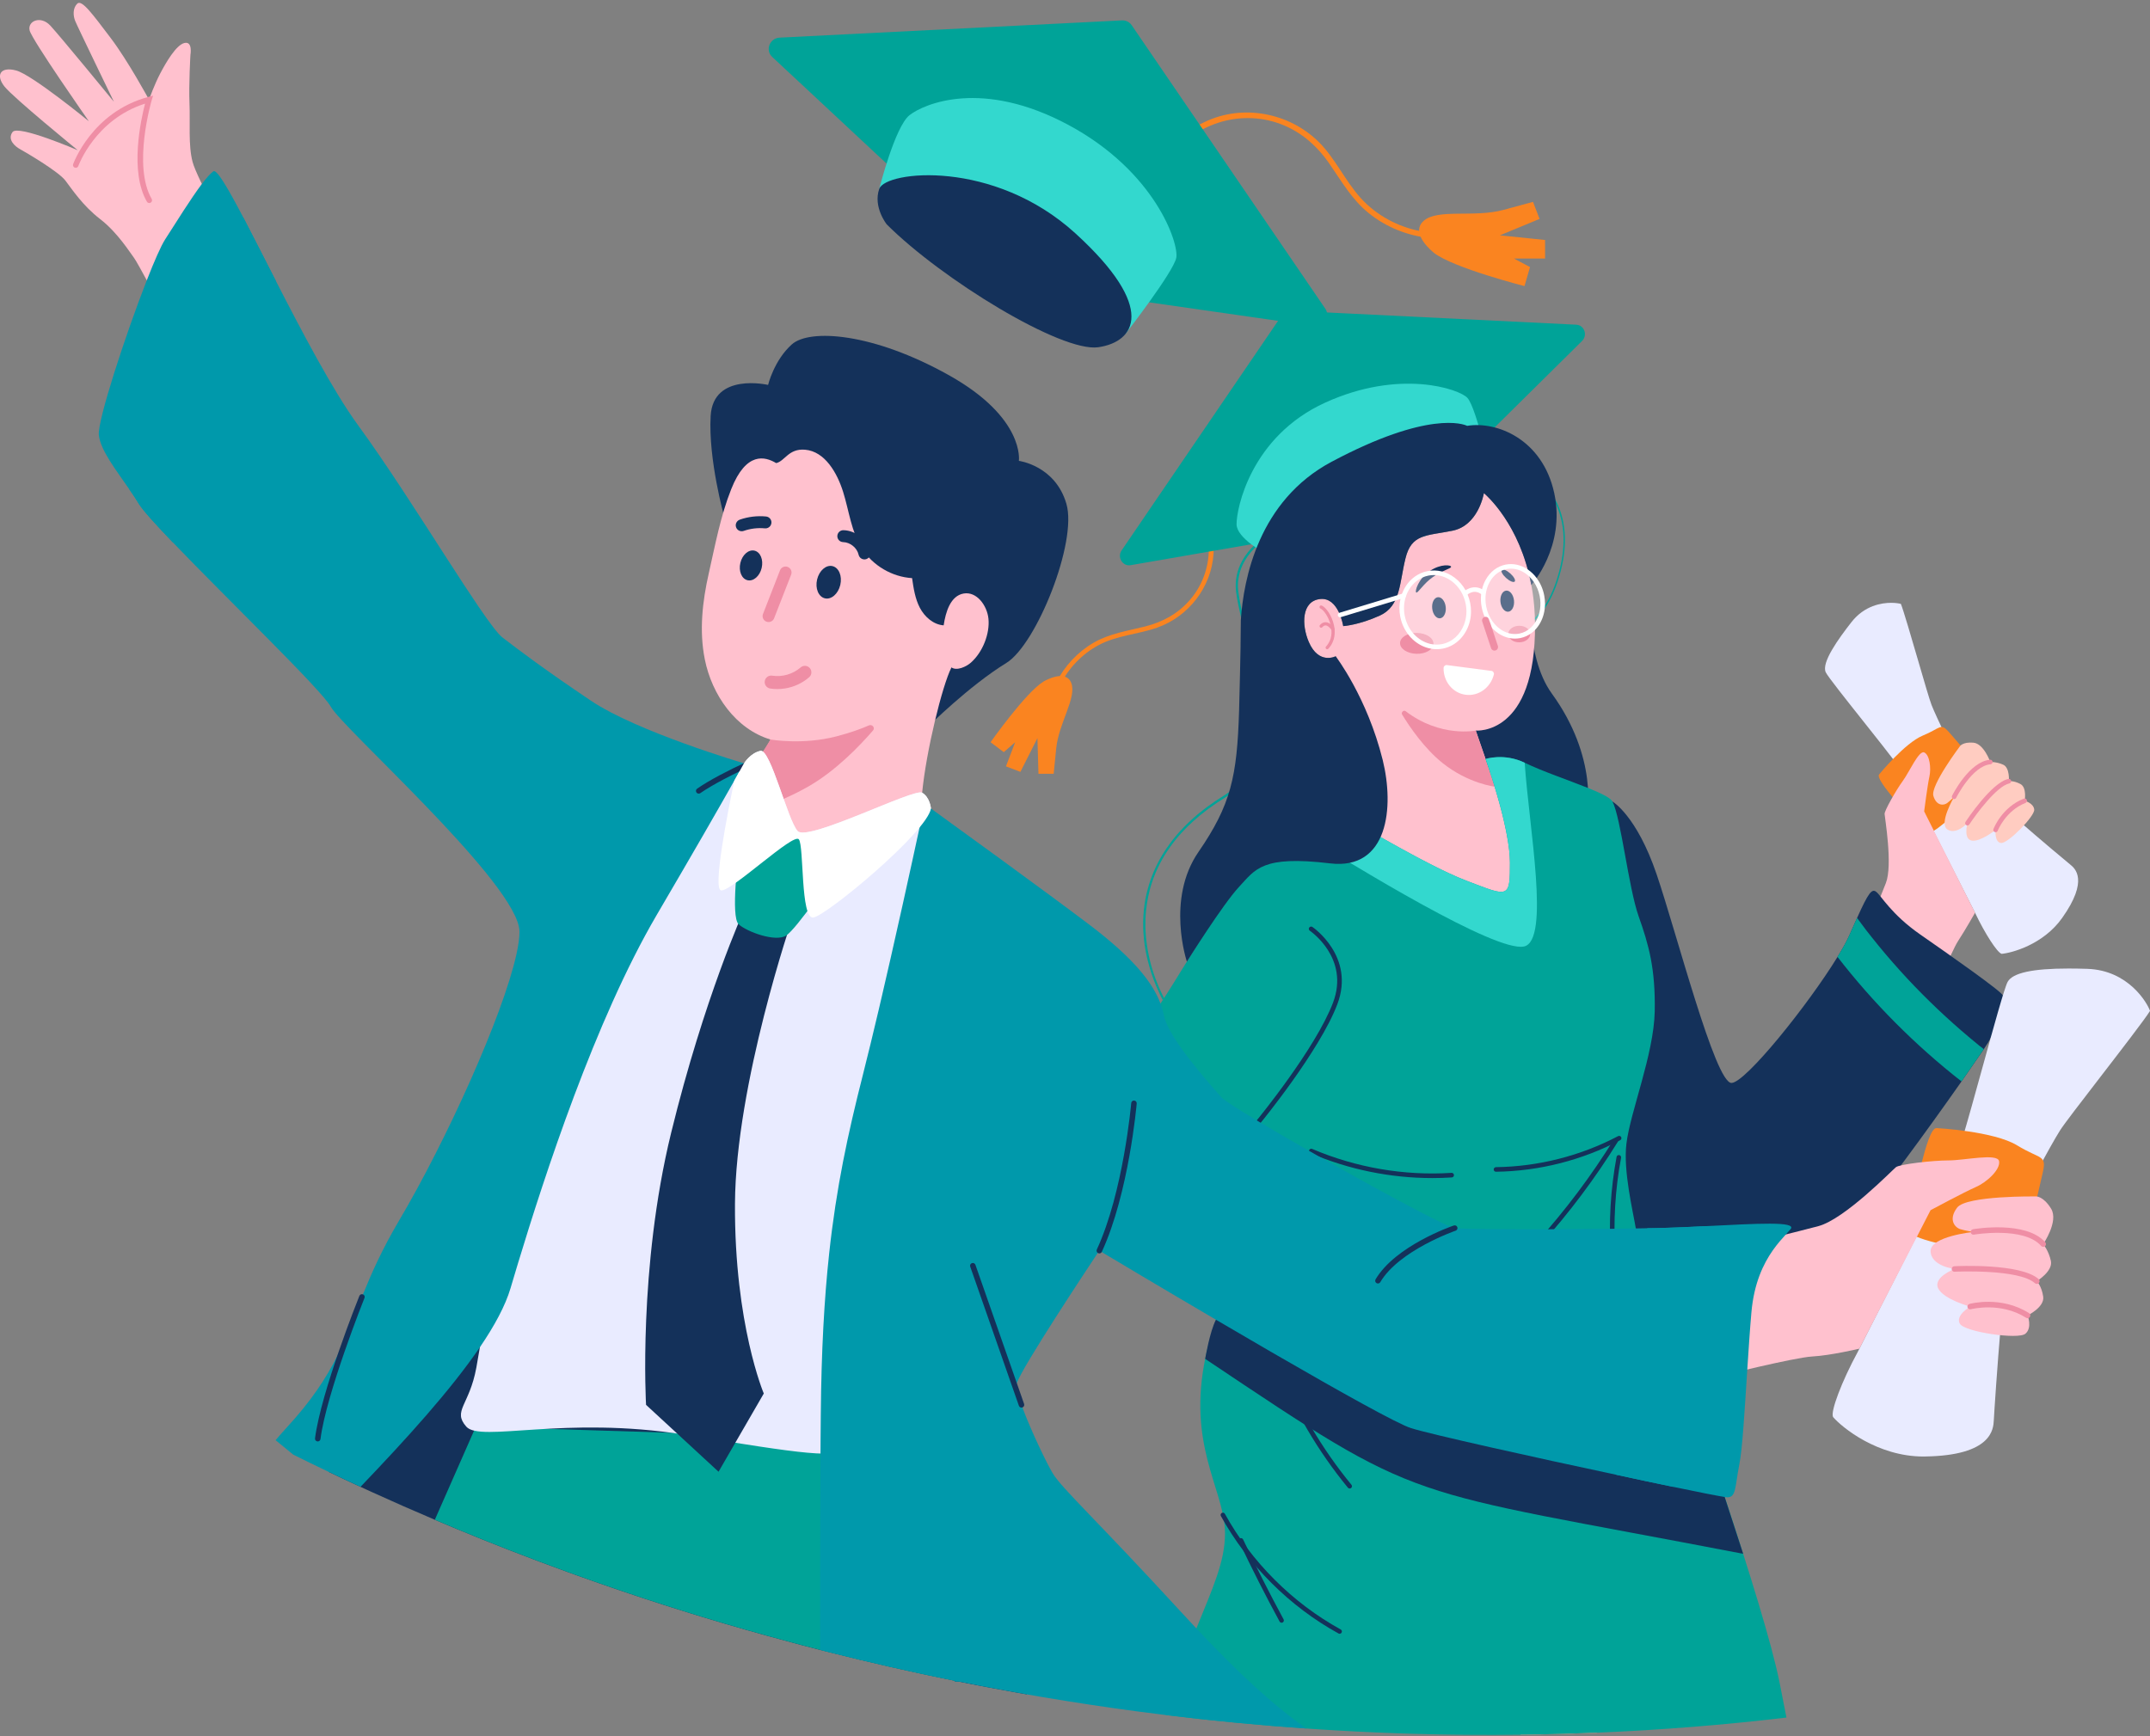 <svg width="520" height="420" viewBox="0 0 520 420" fill="none" xmlns="http://www.w3.org/2000/svg">
<rect x="0" y="0" width="520" height="420" fill="#808080" stroke="none"/>
<g clip-path="url(#clip0_917_881)">
<path d="M330.96 125.388C330.284 125.285 329.602 125.199 328.92 125.128C328.4 125.069 327.88 125.026 327.361 124.988C327.328 124.988 327.296 124.982 327.263 124.982C326.711 124.945 326.165 124.918 325.623 124.901C325.196 124.885 324.768 124.88 324.346 124.88C324.173 124.88 323.999 124.88 323.826 124.88C317.336 124.934 311.393 126.453 306.819 129.259C306.711 129.324 306.602 129.395 306.499 129.46C305.444 130.13 304.491 130.86 303.647 131.633C302.294 132.877 301.211 134.234 300.421 135.689C299.176 137.97 298.656 140.474 298.948 143.037C299.181 145.075 299.831 147.941 300.583 151.25C302.055 157.733 303.869 165.752 303.988 173.284C303.988 173.457 303.988 173.63 303.988 173.803C303.988 173.873 303.988 173.944 303.988 174.014C303.988 176.139 303.847 178.091 303.566 179.881C303.49 180.351 303.409 180.805 303.311 181.249C303.16 181.973 302.981 182.671 302.781 183.33C302.645 183.779 302.499 184.212 302.337 184.633C302.05 185.396 301.725 186.11 301.357 186.785C301.108 187.245 300.848 187.683 300.562 188.11C299.371 189.878 297.871 191.317 296.047 192.436C294.58 193.344 293.184 194.285 291.874 195.264C291.641 195.437 291.408 195.615 291.181 195.788C290.699 196.161 290.228 196.545 289.763 196.924C288.171 198.248 286.715 199.638 285.4 201.082C284.826 201.709 284.285 202.347 283.771 202.996C283.76 203.007 283.749 203.023 283.744 203.034C283.657 203.142 283.576 203.25 283.489 203.358C283.381 203.499 283.273 203.639 283.17 203.78C283.072 203.904 282.975 204.034 282.883 204.164C282.558 204.607 282.244 205.056 281.941 205.51C281.876 205.613 281.806 205.71 281.741 205.813C280.047 208.425 278.753 211.188 277.876 214.075C277.795 214.345 277.714 214.616 277.638 214.886C277.162 216.605 276.837 218.374 276.653 220.174C276.268 223.986 276.577 227.749 277.335 231.253C277.367 231.405 277.4 231.556 277.438 231.707C277.481 231.908 277.53 232.102 277.578 232.302C278.131 234.562 278.861 236.714 279.7 238.688C279.96 239.299 280.231 239.888 280.507 240.467C280.545 240.553 280.583 240.629 280.62 240.71C280.723 240.921 280.826 241.127 280.934 241.332C281.091 241.64 281.254 241.943 281.416 242.24C281.589 242.559 281.763 242.873 281.941 243.176C282.001 243.279 282.06 243.381 282.125 243.489C282.537 244.182 282.959 244.83 283.381 245.431C284.345 246.804 285.313 247.95 286.239 248.81C286.986 249.513 287.728 250.183 288.464 250.821C288.529 250.881 288.599 250.94 288.664 251C288.881 251.189 289.092 251.368 289.303 251.551C289.795 251.973 290.288 252.379 290.77 252.768C291.181 253.098 291.587 253.422 291.988 253.73C292.015 253.752 292.047 253.774 292.08 253.795C292.318 253.979 292.55 254.152 292.783 254.325C292.946 254.444 293.103 254.563 293.265 254.682C293.73 255.017 294.191 255.336 294.64 255.645C295.008 255.899 295.371 256.137 295.728 256.364C295.977 256.526 296.22 256.677 296.464 256.829C296.583 256.899 296.697 256.969 296.816 257.04C296.935 257.11 297.049 257.18 297.168 257.245C297.352 257.353 297.536 257.461 297.72 257.564C297.85 257.634 297.974 257.705 298.099 257.775C299.387 258.472 300.61 259.024 301.752 259.43C301.915 259.489 302.077 259.543 302.24 259.592C302.342 259.63 302.445 259.662 302.548 259.689C302.673 259.727 302.797 259.765 302.922 259.797C302.97 259.813 303.024 259.83 303.073 259.84C303.263 259.889 303.452 259.938 303.636 259.976C304.047 260.068 304.437 260.132 304.821 260.176C304.968 260.192 305.103 260.208 305.244 260.214C306.337 260.289 307.311 260.16 308.156 259.824C308.205 259.808 308.253 259.786 308.302 259.765C308.47 259.689 308.632 259.608 308.789 259.521C308.838 259.489 308.881 259.467 308.93 259.43C309.092 259.327 309.255 259.213 309.406 259.089C310.034 258.57 310.673 257.98 311.317 257.321C311.485 257.153 311.647 256.986 311.81 256.813C312.031 256.58 312.253 256.342 312.475 256.093C312.497 256.066 312.524 256.039 312.546 256.012C313.06 255.434 313.58 254.817 314.105 254.152C314.175 254.06 314.251 253.968 314.321 253.876C314.467 253.693 314.613 253.503 314.76 253.314C314.96 253.055 315.155 252.79 315.355 252.519C315.393 252.471 315.431 252.422 315.463 252.373C315.474 252.357 315.49 252.341 315.501 252.325C315.566 252.238 315.626 252.152 315.691 252.065C315.728 252.011 315.772 251.952 315.81 251.897C316.124 251.46 316.438 251.011 316.757 250.546C316.957 250.259 317.152 249.962 317.352 249.659C317.363 249.643 317.379 249.621 317.39 249.605C317.515 249.421 317.634 249.232 317.758 249.048C317.877 248.87 317.996 248.686 318.11 248.507C318.267 248.259 318.429 248.01 318.592 247.75C318.7 247.583 318.803 247.41 318.911 247.237C319.171 246.815 319.436 246.382 319.696 245.944C319.729 245.89 319.766 245.831 319.799 245.771C319.902 245.598 320.005 245.425 320.113 245.247C320.167 245.149 320.227 245.058 320.286 244.96C320.465 244.652 320.643 244.338 320.827 244.025C320.957 243.798 321.082 243.576 321.212 243.343C321.26 243.257 321.309 243.17 321.358 243.089C321.358 243.084 321.363 243.073 321.369 243.068C321.574 242.7 321.78 242.332 321.991 241.954C322.04 241.862 322.094 241.775 322.143 241.684C322.143 241.684 322.143 241.673 322.154 241.667C322.338 241.327 322.522 240.986 322.711 240.64C322.819 240.44 322.928 240.229 323.041 240.024C323.133 239.851 323.225 239.672 323.317 239.499C323.334 239.467 323.355 239.434 323.371 239.396C323.485 239.185 323.599 238.964 323.712 238.747C323.723 238.731 323.729 238.71 323.74 238.693C323.804 238.569 323.864 238.445 323.934 238.315C323.967 238.25 324.005 238.18 324.037 238.115C324.108 237.98 324.178 237.844 324.243 237.715C324.243 237.715 324.243 237.704 324.254 237.698C324.438 237.342 324.627 236.974 324.811 236.606C324.817 236.595 324.822 236.579 324.833 236.568C324.882 236.471 324.93 236.374 324.979 236.276C325.017 236.206 325.049 236.13 325.087 236.06C325.206 235.817 325.331 235.574 325.45 235.325C325.52 235.184 325.591 235.038 325.667 234.892C325.775 234.671 325.883 234.449 325.991 234.227C326.094 234.011 326.202 233.8 326.305 233.584C326.819 232.519 327.339 231.421 327.864 230.302C328.097 229.799 328.33 229.29 328.562 228.777C328.687 228.512 328.806 228.242 328.93 227.966C328.947 227.933 328.963 227.895 328.979 227.863C329.033 227.744 329.087 227.62 329.147 227.495C329.158 227.474 329.163 227.452 329.174 227.43C329.207 227.36 329.234 227.295 329.261 227.23C329.439 226.841 329.613 226.452 329.786 226.057C329.786 226.057 329.786 226.052 329.786 226.046C329.883 225.83 329.975 225.614 330.073 225.397C330.349 224.765 330.63 224.127 330.906 223.489C330.906 223.489 330.906 223.478 330.917 223.472C330.96 223.37 331.004 223.267 331.047 223.164C331.334 222.51 331.615 221.845 331.897 221.174C331.908 221.153 331.913 221.137 331.918 221.12C331.994 220.947 332.065 220.769 332.14 220.59C332.335 220.136 332.525 219.677 332.714 219.212C332.855 218.871 332.996 218.536 333.136 218.19C333.228 217.973 333.315 217.757 333.402 217.535C333.521 217.244 333.64 216.957 333.759 216.665C333.77 216.638 333.78 216.611 333.791 216.584C333.862 216.405 333.932 216.227 334.008 216.049C334.073 215.886 334.138 215.719 334.208 215.557C334.235 215.486 334.262 215.416 334.295 215.34C334.322 215.27 334.349 215.2 334.381 215.129C334.462 214.918 334.549 214.708 334.63 214.497C334.684 214.351 334.744 214.205 334.803 214.053C334.928 213.74 335.052 213.426 335.177 213.112C335.236 212.956 335.296 212.804 335.361 212.647C335.404 212.534 335.453 212.415 335.496 212.301C335.561 212.139 335.621 211.982 335.686 211.82C335.529 211.809 335.366 211.799 335.209 211.782C335.188 211.782 335.172 211.782 335.15 211.782C335.096 211.912 335.047 212.047 334.993 212.182C334.603 213.183 334.213 214.172 333.818 215.151C333.715 215.411 333.613 215.67 333.51 215.924C333.51 215.924 333.51 215.924 333.51 215.93C333.412 216.168 333.32 216.4 333.228 216.638C333.093 216.962 332.963 217.281 332.833 217.6C332.627 218.109 332.422 218.606 332.216 219.104C332.092 219.406 331.962 219.715 331.837 220.017C331.74 220.255 331.642 220.493 331.539 220.726C331.518 220.774 331.502 220.818 331.48 220.866C331.318 221.25 331.155 221.629 330.993 222.007C330.733 222.618 330.473 223.218 330.219 223.813C330.203 223.846 330.186 223.883 330.175 223.91C330.143 223.992 330.105 224.078 330.073 224.154C329.894 224.565 329.715 224.976 329.537 225.381C329.52 225.419 329.504 225.451 329.488 225.489C329.401 225.679 329.315 225.873 329.234 226.062C329.217 226.095 329.201 226.127 329.19 226.16C329.028 226.522 328.866 226.884 328.709 227.241C328.638 227.393 328.573 227.539 328.508 227.685C328.481 227.739 328.46 227.798 328.433 227.852C327.626 229.637 326.819 231.361 326.018 233.021C325.883 233.297 325.748 233.573 325.618 233.849C325.558 233.968 325.504 234.081 325.445 234.195C325.407 234.276 325.369 234.352 325.331 234.433C325.196 234.703 325.066 234.973 324.93 235.238C324.833 235.433 324.735 235.633 324.638 235.822C324.622 235.86 324.6 235.898 324.584 235.93C324.465 236.168 324.346 236.401 324.232 236.633C324.113 236.866 323.999 237.098 323.875 237.325C323.648 237.774 323.42 238.212 323.198 238.639C323.171 238.693 323.139 238.747 323.117 238.802C323.058 238.91 323.003 239.018 322.944 239.126C322.846 239.315 322.744 239.504 322.641 239.699C322.5 239.959 322.365 240.213 322.229 240.467C322.018 240.856 321.813 241.24 321.601 241.619C321.504 241.802 321.401 241.981 321.304 242.159C321.244 242.267 321.185 242.376 321.12 242.484C320.898 242.878 320.676 243.273 320.454 243.657C320.324 243.879 320.199 244.1 320.07 244.322C319.945 244.538 319.815 244.76 319.691 244.971C319.572 245.171 319.458 245.371 319.339 245.566C319.122 245.933 318.9 246.29 318.684 246.647C318.516 246.918 318.348 247.188 318.186 247.453C318.024 247.718 317.856 247.977 317.688 248.237C317.623 248.34 317.558 248.442 317.488 248.545C317.412 248.664 317.336 248.778 317.26 248.897C317.028 249.259 316.789 249.61 316.557 249.956C316.47 250.086 316.378 250.216 316.291 250.346C316.216 250.454 316.14 250.562 316.069 250.67C315.902 250.919 315.728 251.157 315.561 251.395C315.463 251.535 315.36 251.676 315.263 251.811C315.182 251.925 315.101 252.038 315.014 252.152C314.879 252.341 314.743 252.519 314.608 252.703C314.57 252.752 314.532 252.806 314.489 252.855C314.348 253.038 314.207 253.222 314.061 253.406C314.034 253.449 314.002 253.487 313.969 253.53C313.921 253.59 313.877 253.649 313.829 253.709C313.693 253.876 313.563 254.044 313.428 254.206C313.325 254.331 313.228 254.45 313.13 254.574C313.011 254.715 312.898 254.855 312.778 254.996C312.665 255.136 312.546 255.271 312.427 255.407C312.297 255.553 312.172 255.699 312.042 255.839C311.983 255.904 311.923 255.974 311.864 256.039C311.804 256.104 311.745 256.169 311.685 256.234C311.561 256.375 311.431 256.504 311.306 256.639C311.214 256.737 311.122 256.829 311.03 256.926C311.014 256.942 310.998 256.964 310.976 256.975C310.938 257.018 310.895 257.061 310.851 257.099C310.608 257.342 310.37 257.575 310.126 257.797C310.007 257.91 309.883 258.024 309.763 258.132C309.536 258.332 309.314 258.527 309.092 258.71C309.071 258.727 309.049 258.743 309.027 258.759C308.979 258.802 308.919 258.846 308.865 258.883C308.789 258.938 308.708 258.992 308.621 259.04C308.621 259.04 308.611 259.046 308.605 259.051C308.529 259.094 308.448 259.143 308.367 259.181C308.291 259.219 308.215 259.257 308.14 259.294C308.129 259.294 308.113 259.305 308.102 259.311C308.037 259.338 307.966 259.365 307.901 259.392C307.853 259.413 307.804 259.43 307.755 259.446C307.604 259.5 307.452 259.543 307.295 259.576C307.274 259.581 307.252 259.586 307.23 259.592C307.154 259.613 307.073 259.624 306.992 259.64C306.927 259.651 306.862 259.662 306.797 259.673C306.797 259.673 306.795 259.673 306.792 259.673C306.792 259.673 306.748 259.678 306.727 259.684H306.716C306.646 259.694 306.581 259.7 306.505 259.705C306.451 259.711 306.402 259.716 306.348 259.716C306.31 259.716 306.272 259.722 306.229 259.722C306.213 259.722 306.202 259.722 306.186 259.722C306.11 259.727 306.034 259.732 305.964 259.727C305.947 259.727 305.926 259.727 305.904 259.727C305.904 259.727 305.882 259.727 305.872 259.727C305.812 259.727 305.747 259.727 305.682 259.727C305.671 259.727 305.666 259.727 305.655 259.727C305.596 259.727 305.536 259.727 305.476 259.722C305.357 259.722 305.233 259.711 305.108 259.695C304.957 259.684 304.811 259.662 304.654 259.64C304.356 259.603 304.047 259.543 303.739 259.473C303.706 259.462 303.679 259.457 303.647 259.451C303.533 259.43 303.42 259.403 303.306 259.37C303.252 259.359 303.198 259.343 303.138 259.327C303.046 259.305 302.954 259.278 302.862 259.251C302.802 259.235 302.743 259.213 302.678 259.197C302.662 259.197 302.646 259.192 302.629 259.181C302.532 259.154 302.44 259.121 302.342 259.094C302.24 259.062 302.137 259.029 302.028 258.992C301.996 258.981 301.963 258.97 301.931 258.959C301.839 258.927 301.742 258.894 301.65 258.856C301.433 258.781 301.222 258.694 301 258.602C300.843 258.537 300.681 258.467 300.518 258.397C300.394 258.343 300.264 258.283 300.139 258.224C300.009 258.17 299.885 258.105 299.75 258.045C299.728 258.035 299.701 258.024 299.674 258.007C299.56 257.953 299.441 257.894 299.322 257.834C299.3 257.824 299.273 257.813 299.252 257.802C299.138 257.748 299.03 257.688 298.911 257.629C298.911 257.629 298.911 257.629 298.905 257.629C298.732 257.542 298.559 257.451 298.38 257.353C298.055 257.175 297.72 256.991 297.384 256.791C297.211 256.688 297.038 256.585 296.859 256.477C296.773 256.429 296.691 256.375 296.605 256.32C296.334 256.153 296.063 255.98 295.787 255.801C295.69 255.742 295.593 255.672 295.49 255.612L295.403 255.558C295.241 255.45 295.078 255.342 294.916 255.228C294.781 255.136 294.64 255.044 294.499 254.947C294.364 254.855 294.228 254.758 294.088 254.661C293.806 254.466 293.525 254.26 293.238 254.049C293.205 254.028 293.178 254.006 293.146 253.985C293.081 253.936 293.011 253.887 292.946 253.833C292.881 253.779 292.81 253.736 292.745 253.682C292.572 253.552 292.388 253.417 292.215 253.282C292.155 253.238 292.101 253.195 292.047 253.147C291.885 253.022 291.728 252.898 291.565 252.768C291.457 252.687 291.354 252.6 291.246 252.514C291.1 252.395 290.948 252.276 290.797 252.152C290.672 252.049 290.548 251.946 290.418 251.843C290.31 251.757 290.201 251.67 290.098 251.578C289.806 251.335 289.508 251.086 289.211 250.827C289.2 250.821 289.194 250.811 289.184 250.8L289.097 250.73C289.021 250.665 288.945 250.594 288.864 250.524C288.675 250.362 288.491 250.194 288.301 250.027C288.014 249.778 287.733 249.524 287.446 249.259C287.159 248.999 286.872 248.734 286.585 248.464C286.493 248.383 286.407 248.296 286.32 248.21C286.136 248.026 285.947 247.831 285.757 247.626C285.719 247.583 285.676 247.545 285.644 247.502C285.627 247.485 285.611 247.469 285.595 247.447C285.546 247.399 285.503 247.35 285.46 247.296C285.449 247.285 285.432 247.264 285.416 247.247C285.362 247.188 285.308 247.123 285.254 247.064C285.2 246.999 285.146 246.939 285.091 246.874C285.021 246.788 284.945 246.701 284.875 246.609C284.821 246.544 284.767 246.474 284.713 246.409C284.604 246.274 284.502 246.144 284.393 245.998C284.339 245.928 284.285 245.858 284.236 245.782C284.128 245.636 284.02 245.49 283.917 245.339C283.901 245.322 283.89 245.301 283.874 245.274C283.857 245.252 283.847 245.236 283.83 245.209C283.755 245.101 283.673 244.987 283.598 244.879C283.516 244.766 283.435 244.647 283.359 244.528C283.3 244.441 283.246 244.36 283.192 244.273C283.132 244.187 283.078 244.1 283.024 244.014C282.894 243.814 282.769 243.608 282.645 243.403C282.585 243.311 282.531 243.214 282.477 243.122C282.32 242.857 282.163 242.586 282.012 242.311C281.952 242.203 281.892 242.094 281.833 241.986C281.741 241.824 281.654 241.656 281.568 241.489C281.411 241.197 281.265 240.905 281.118 240.602C280.999 240.364 280.886 240.126 280.777 239.888C280.691 239.705 280.604 239.521 280.523 239.331C280.442 239.158 280.366 238.98 280.29 238.807C280.22 238.65 280.155 238.493 280.09 238.331C280.003 238.12 279.911 237.909 279.83 237.693C279.809 237.639 279.787 237.585 279.765 237.531C279.684 237.32 279.603 237.109 279.522 236.893C279.468 236.747 279.413 236.606 279.365 236.46C279.294 236.271 279.229 236.076 279.159 235.887C279.089 235.698 279.029 235.503 278.964 235.309C278.921 235.184 278.878 235.054 278.84 234.925C278.785 234.757 278.731 234.589 278.683 234.416C278.585 234.092 278.488 233.768 278.401 233.438C278.358 233.276 278.309 233.113 278.271 232.951C278.179 232.605 278.093 232.254 278.011 231.902C277.984 231.794 277.957 231.68 277.936 231.567C277.892 231.383 277.854 231.199 277.817 231.01C277.427 229.161 277.162 227.241 277.064 225.278C277.043 224.954 277.032 224.63 277.026 224.305C276.999 222.97 277.043 221.618 277.183 220.261C277.297 219.114 277.476 217.984 277.703 216.876C277.811 216.378 277.925 215.881 278.055 215.394C278.071 215.313 278.098 215.232 278.114 215.151C278.185 214.886 278.255 214.626 278.336 214.367C279.213 211.409 280.528 208.608 282.266 205.959C282.547 205.537 282.834 205.115 283.137 204.699C283.294 204.477 283.457 204.261 283.625 204.039C283.733 203.899 283.836 203.758 283.949 203.618C283.966 203.596 283.987 203.574 284.004 203.547C284.117 203.407 284.231 203.261 284.345 203.12C284.821 202.531 285.319 201.952 285.844 201.385C287.581 199.487 289.579 197.686 291.831 195.983C291.923 195.918 292.009 195.848 292.101 195.777C292.161 195.729 292.226 195.68 292.291 195.637C293.563 194.696 294.91 193.788 296.339 192.906C296.561 192.771 296.783 192.625 296.994 192.479C297.173 192.36 297.346 192.23 297.514 192.106C298.965 191.025 300.188 189.716 301.179 188.17C301.39 187.845 301.59 187.505 301.779 187.159C302.072 186.623 302.342 186.061 302.586 185.477C302.97 184.563 303.295 183.595 303.56 182.557C303.641 182.243 303.717 181.93 303.788 181.605C303.896 181.119 303.988 180.627 304.075 180.113C304.351 178.394 304.502 176.528 304.524 174.511C304.524 174.36 304.524 174.198 304.524 174.046C304.524 173.7 304.524 173.36 304.508 173.014C304.351 165.514 302.559 157.593 301.103 151.174C300.356 147.876 299.706 145.027 299.479 143.015C299.344 141.826 299.387 140.647 299.609 139.501C299.944 137.759 300.681 136.089 301.79 134.537C302.64 133.342 303.717 132.228 304.995 131.211C305.644 130.692 306.348 130.2 307.1 129.735C307.192 129.681 307.279 129.627 307.366 129.579C311.82 126.924 317.563 125.485 323.826 125.431C323.989 125.431 324.151 125.431 324.319 125.431C324.319 125.431 324.319 125.431 324.324 125.431C324.33 125.431 324.335 125.431 324.34 125.431C324.741 125.431 325.152 125.442 325.558 125.453C326.11 125.469 326.662 125.496 327.22 125.534C327.22 125.534 327.225 125.534 327.231 125.534C327.745 125.572 328.265 125.615 328.784 125.669C329.964 125.788 331.15 125.956 332.335 126.172C333.9 126.453 335.458 126.81 337.023 127.248C342.598 128.811 348.125 131.363 353.353 134.807C353.527 134.921 353.722 135.126 353.895 135.478C354.063 135.429 354.236 135.386 354.404 135.342C354.203 134.899 353.943 134.58 353.635 134.38C348.904 131.26 343.924 128.865 338.885 127.27C336.763 126.594 334.625 126.064 332.487 125.675C331.978 125.583 331.469 125.496 330.96 125.426V125.388Z" fill="#00A398"/>
<path d="M296.221 210.685C298.667 215.129 302.9 219.39 307.826 222.38C313.006 225.522 318.43 226.987 323.107 226.5C328.693 225.922 332.98 222.607 335.507 216.908C339.513 207.873 337.526 202.709 335.221 196.734C332.947 190.83 330.365 184.141 333.602 172.121C336.758 160.393 345.169 158.777 354.068 157.068C363.113 155.332 372.472 153.537 376.705 140.755C379.032 133.731 379.092 127.545 376.894 122.365C372.689 112.487 361.522 109.653 361.408 109.626L361.327 110.037C361.435 110.064 372.456 112.865 376.591 122.576C378.746 127.643 378.681 133.709 376.391 140.614C372.234 153.164 362.983 154.938 354.036 156.657C349.505 157.528 345.229 158.35 341.559 160.469C337.434 162.848 334.728 166.622 333.277 172.013C332.66 174.3 332.254 176.398 332.011 178.334C330.966 186.704 333.039 192.079 334.912 196.929C337.175 202.807 339.134 207.878 335.21 216.724C332.747 222.283 328.557 225.516 323.096 226.084C318.479 226.56 313.114 225.111 307.994 222.002C303.117 219.039 298.927 214.826 296.508 210.436L296.221 210.679V210.685Z" fill="#00A398"/>
<path d="M232.072 406.821C233.55 406.902 235.282 407.167 237.074 407.805C235.401 407.486 233.739 407.156 232.072 406.821Z" fill="#FFCCC1"/>
<path d="M232.072 406.821C233.55 406.902 235.282 407.167 237.074 407.805C235.401 407.486 233.739 407.156 232.072 406.821Z" fill="#14315A"/>
<path d="M385.382 418.263C385.696 418.555 386.01 418.846 386.324 419.144C380.862 419.376 375.379 419.533 369.879 419.62C369.165 419.631 368.456 419.641 367.741 419.641L374.821 409.265C378.356 412.055 381.918 415.062 385.376 418.263H385.382Z" fill="#FFCCC1"/>
<path d="M385.382 418.263C385.696 418.555 386.01 418.846 386.324 419.144C380.862 419.376 375.379 419.533 369.879 419.62C369.165 419.631 368.456 419.641 367.741 419.641L374.821 409.265H374.827C378.361 412.044 381.923 415.051 385.376 418.263H385.382Z" fill="#EF735A"/>
<path d="M484.112 230.74C483.057 230.453 480.069 225.835 477.687 220.801L465.768 197.329C465.752 197.297 463.684 193.139 462.515 190.262C461.854 188.629 457.345 182.892 450.541 174.327C446.552 169.299 442.027 163.605 441.572 162.627C440.49 160.285 444.604 154.581 447.792 150.498C450.964 146.438 455.159 145.827 457.378 145.827C458.498 145.827 459.348 145.978 459.749 146.086C460.371 147.627 462.374 154.5 463.863 159.609C465.384 164.838 466.699 169.353 467.175 170.559C468.269 173.322 472.556 182.406 474.905 185.92C477.422 189.694 498.402 207.262 500.703 209.138C501.834 210.057 505.271 212.864 498.754 222.061C494.159 228.544 486.499 230.539 484.112 230.74Z" fill="#E9EBFF"/>
<path d="M454.503 187.326C454.503 187.326 460.712 179.718 465.058 177.934C469.4 176.155 469.308 174.765 471.364 177.085C473.421 179.405 480.821 188.013 480.328 188.764C479.836 189.521 466.244 205.164 464.257 201.32C462.271 197.475 453.323 188.699 454.503 187.321V187.326Z" fill="#FA8420"/>
<path d="M450.747 226.771C450.747 226.771 454.439 217.957 456.127 213.599C457.816 209.241 455.846 197.729 455.808 196.902C455.77 196.075 458.607 191.117 460.203 188.927C461.806 186.742 464.117 181.395 465.416 182.027C466.715 182.654 467.105 185.818 466.645 187.878C466.185 189.938 465.378 196.275 465.378 196.275L477.687 220.796C477.687 220.796 475.289 225.035 473.589 227.631C471.895 230.226 466.677 243.035 466.677 243.035L450.747 226.765V226.771Z" fill="#FFC1CE"/>
<path d="M474.039 180.508C474.039 180.508 466.851 190.03 467.609 192.539C468.361 195.047 470.158 194.864 470.932 194.274C471.706 193.69 472.626 192.755 472.626 192.755C472.626 192.755 468.854 199.2 470.976 200.638C473.103 202.077 475.842 199.135 475.842 199.135C475.842 199.135 474.797 202.974 476.881 203.342C478.965 203.715 482.646 200.768 482.646 200.768C482.646 200.768 482.337 203.764 483.983 203.926C485.628 204.093 492.129 197.459 491.999 195.864C491.869 194.274 489.688 193.717 489.688 193.717C489.688 193.717 490.272 190.505 488.659 189.657C487.046 188.802 485.866 188.975 485.866 188.975C485.866 188.975 486.142 185.726 484.497 184.985C482.857 184.244 481.374 184.336 481.374 184.336C481.374 184.336 479.815 179.87 477.265 179.659C474.716 179.448 474.034 180.508 474.034 180.508H474.039Z" fill="#FFCCC1"/>
<path d="M472.626 193.306C472.545 193.306 472.459 193.29 472.377 193.247C472.101 193.112 471.993 192.776 472.128 192.506C472.296 192.171 476.286 184.239 481.33 183.779C481.617 183.747 481.904 183.974 481.931 184.282C481.958 184.585 481.736 184.855 481.428 184.882C477.005 185.282 473.162 192.917 473.124 192.998C473.027 193.193 472.832 193.306 472.626 193.306Z" fill="#EF8EA5"/>
<path d="M475.841 199.681C475.738 199.681 475.63 199.654 475.538 199.589C475.284 199.422 475.213 199.081 475.381 198.822C475.636 198.432 481.676 189.294 485.752 188.424C486.045 188.37 486.348 188.548 486.413 188.851C486.478 189.148 486.283 189.446 485.985 189.511C482.965 190.154 477.974 196.891 476.307 199.433C476.199 199.595 476.025 199.681 475.841 199.681Z" fill="#EF8EA5"/>
<path d="M482.651 201.32C482.586 201.32 482.515 201.309 482.451 201.282C482.164 201.174 482.023 200.855 482.131 200.568C482.212 200.352 484.199 195.274 489.487 193.198C489.774 193.09 490.094 193.225 490.207 193.512C490.321 193.798 490.18 194.117 489.893 194.231C485.07 196.123 483.187 200.914 483.165 200.963C483.078 201.184 482.873 201.32 482.645 201.32H482.651Z" fill="#EF8EA5"/>
<path d="M480.735 252.368C480.567 252.654 480.237 253.13 479.81 253.795C478.667 255.455 476.746 258.262 474.413 261.609C466.402 273.028 453.378 291.05 449.503 294.494C444.036 299.361 427.039 309.715 421.599 309.359C416.132 308.98 409.761 309.288 407.623 306.844C406.86 305.941 401.75 301.951 395.645 297.252C385.187 289.201 371.73 279.111 371.73 279.111L389.988 193.896C389.988 193.896 395.812 197.221 400.662 211.469C405.512 225.716 414.828 261.971 418.774 261.971C422.124 261.971 437.291 243.116 444.42 231.486C445.73 229.372 446.748 227.495 447.392 226.025C448.058 224.505 448.626 223.197 449.151 222.061C451.906 215.913 452.74 214.94 453.763 215.724C454.975 216.627 457.4 221.164 464.388 226.03C471.355 230.875 484.091 239.802 484.4 240.797C484.708 241.77 482.83 249.059 480.741 252.384L480.735 252.368Z" fill="#14315A"/>
<path d="M288.372 120.808C293.801 127.967 293.758 138.111 287.896 145.005C285.022 148.39 281.27 150.45 277 151.537C272.74 152.623 268.399 153.218 264.539 155.451C260.642 157.706 257.486 161.096 255.462 165.108C255.142 165.746 256.1 166.303 256.42 165.665C258.455 161.615 261.659 158.258 265.654 156.095C270.098 153.689 275.197 153.489 279.896 151.823C287.452 149.152 292.973 142.058 293.498 134.039C293.817 129.113 292.313 124.166 289.33 120.235C288.903 119.673 287.939 120.224 288.372 120.792V120.808Z" fill="#FA8420"/>
<path d="M382.653 82.467L358.55 106.306L357.007 107.826C353.916 105.76 347.784 104.998 337.228 106.95C318.262 110.464 307.041 125.139 305.758 131.119L302.618 131.666L273.454 136.721C271.527 137.051 270.152 134.823 271.267 133.158L310.131 76.124C310.559 75.481 311.295 75.102 312.08 75.151L381.224 78.546C383.173 78.644 384.055 81.061 382.648 82.467H382.653Z" fill="#00A398"/>
<path d="M359.811 111.384C359.811 111.384 359.713 111.405 359.551 111.481C359.291 110.053 358.479 108.799 357.007 107.826C353.916 105.76 347.783 104.998 337.228 106.95C318.261 110.464 307.041 125.139 305.758 131.119C305.541 132.044 305.59 132.779 305.877 133.207C306.185 133.655 306.543 134.061 306.921 134.369C305.996 133.893 304.237 132.871 302.618 131.66C300.767 130.238 299.1 128.502 299.078 126.864C299.008 123.139 302.499 105.614 320.519 97.395C338.538 89.182 352.963 94.097 354.912 96.255C356.054 97.514 357.505 102.402 358.55 106.301C359.286 109.102 359.811 111.384 359.811 111.384Z" fill="#33D8CE"/>
<path d="M252.3 164.919C252.56 164.762 257.751 161.697 259.104 165.238C260.458 168.78 256.068 174.895 255.456 181.043L254.844 187.191H251.164L250.915 178.556L246.795 186.72L243.299 185.39L245.534 179.54L242.774 181.951L239.58 179.545C239.58 179.545 248.062 167.531 252.306 164.93L252.3 164.919Z" fill="#FA8420"/>
<path d="M370.382 141.534C370.382 141.534 368.472 158.339 375.346 167.807C386.48 183.146 384.164 197.037 383.406 197.924C382.653 198.811 374.556 190.176 357.456 189.078C340.357 187.98 339.134 159.761 339.134 159.761L370.377 141.539L370.382 141.534Z" fill="#14315A"/>
<path d="M316.556 155.316C318.96 160.902 323.052 158.75 323.052 158.75C323.052 158.75 329.206 171.354 329.477 179.124C329.758 186.877 324.519 192.268 324.519 192.268C324.519 192.268 324.838 194.35 325.861 197.389C328.183 204.288 334.127 216.13 348.2 219.915C368.488 225.349 371.816 216.232 371.264 204.948C370.696 193.669 364.352 187.456 364.352 187.456L360.536 187.202L356.931 176.728C356.931 176.728 371.492 178.096 371.259 150.909C371.075 129.146 358.885 119.278 358.885 119.278C358.885 119.278 357.629 127.102 351.296 128.389C344.974 129.66 341.374 129.119 339.918 135.088C338.446 141.047 338.782 146.616 333.71 148.914C328.638 151.223 324.881 151.456 324.881 151.456C324.881 151.456 323.81 144.426 319.295 144.918C314.781 145.394 314.765 151.158 316.556 155.311V155.316Z" fill="#FFC1CE"/>
<path d="M356.931 176.728C356.931 176.728 348.395 178.502 339.972 172.046C339.485 171.673 338.803 172.332 339.117 172.851C340.979 175.901 344.486 181.032 348.833 184.531C355.123 189.586 361.607 190.322 361.602 190.305L356.925 176.734L356.931 176.728Z" fill="#EF8EA5"/>
<path d="M349.142 161.572C349.087 164.838 351.334 167.655 354.479 168.066C357.624 168.477 360.514 166.336 361.31 163.167C361.407 162.762 361.126 162.345 360.736 162.297L349.926 160.886C349.537 160.837 349.158 161.161 349.147 161.578L349.142 161.572Z" fill="white"/>
<path d="M320.995 157.052C320.903 157.052 320.806 157.02 320.73 156.949C320.573 156.803 320.562 156.56 320.708 156.403C322.213 154.786 322.175 152.807 321.877 151.423C321.417 149.271 320.107 147.514 319.371 147.2C319.171 147.119 319.079 146.892 319.165 146.692C319.247 146.492 319.474 146.405 319.674 146.487C320.703 146.919 322.142 148.941 322.635 151.261C322.971 152.824 323.003 155.073 321.271 156.928C321.195 157.009 321.092 157.052 320.99 157.052H320.995Z" fill="#EF8EA5"/>
<path d="M322.397 152.613C322.272 152.613 322.153 152.553 322.077 152.445C321.563 151.699 321.054 151.299 320.605 151.293H320.594C320.145 151.293 319.847 151.694 319.842 151.699C319.717 151.872 319.474 151.91 319.301 151.786C319.127 151.661 319.09 151.423 319.209 151.25C319.23 151.218 319.734 150.52 320.589 150.52H320.6C321.325 150.526 322.04 151.029 322.716 152.013C322.835 152.191 322.792 152.429 322.619 152.553C322.554 152.602 322.473 152.624 322.397 152.624V152.613Z" fill="#EF8EA5"/>
<path d="M248.955 244.436C248.955 244.436 237.945 234.93 235.932 232.043C233.918 229.155 232.776 224.727 231.277 221.088C229.783 217.449 228.072 211.712 228.072 211.712C228.072 211.712 227.591 208.906 226.113 209.857C224.635 210.815 223.91 215 223.585 217.444C223.26 219.888 223.266 223.143 223.266 223.143C223.266 223.143 216.532 217.157 211.628 213.994C206.724 210.831 203.449 208.571 202.886 209.771C202.329 210.971 202.929 212.35 203.66 213.177C204.391 214.01 216.705 225.976 216.705 225.976C216.705 225.976 201.841 217.141 199.27 215.821C196.699 214.502 194.577 216.524 195.638 218.168C196.699 219.812 213.284 231.443 213.284 231.443C213.284 231.443 199.205 226.479 195.866 226.771C192.526 227.063 192.234 229.117 194.751 230.653C197.273 232.189 213.165 237.753 213.165 237.753C213.165 237.753 199.969 236.963 199.438 238.791C198.908 240.624 200.916 241.37 202.085 241.548C203.249 241.727 210.935 243.143 212.889 244.392C214.843 245.642 217.929 247.983 222.259 249.372C226.589 250.762 230.357 253.779 231.347 254.396C232.338 255.012 239.975 261.949 239.975 261.949L248.955 244.43V244.436Z" fill="#FFCCC1"/>
<path d="M230.313 242.922C230.188 242.922 230.058 242.879 229.956 242.792C224.532 238.261 223.108 227.528 222.789 224.17C214.356 230.648 214.356 240.618 214.361 240.721C214.361 241.029 214.117 241.278 213.814 241.283H213.809C213.506 241.283 213.257 241.04 213.257 240.737C213.257 240.624 213.235 229.474 222.951 222.688L223.763 222.121L223.823 223.11C223.834 223.245 224.705 236.963 230.67 241.948C230.903 242.143 230.935 242.495 230.74 242.727C230.632 242.857 230.475 242.927 230.313 242.927V242.922Z" fill="#EF735A"/>
<path d="M432.063 415.489C417.004 417.278 401.74 418.5 386.329 419.144H386.324C380.862 419.376 375.379 419.533 369.879 419.62C369.165 419.63 368.456 419.641 367.741 419.641C359.059 419.749 350.333 419.674 341.586 419.414C340.417 419.382 339.253 419.344 338.089 419.301C334.674 419.182 331.253 419.036 327.827 418.857C324.693 418.695 321.559 418.511 318.419 418.306C317.596 418.252 316.779 418.198 315.956 418.138C310.608 417.77 305.255 417.332 299.902 416.824C297.698 416.619 295.501 416.402 293.298 416.17C293.238 416.165 293.173 416.159 293.114 416.148C291.993 416.035 290.873 415.916 289.758 415.791H289.752C287.143 415.505 284.534 415.202 281.925 414.878C284.469 406.307 287.073 399.565 289.352 393.936C293.303 384.182 296.286 377.753 296.286 370.896C296.286 369.988 296.215 369.08 296.085 368.16C295.988 367.414 295.847 366.679 295.679 365.927C293.422 355.632 285.958 343.612 293.839 320.01C293.926 319.756 294.007 319.502 294.094 319.253C302.213 294.749 304.113 275.288 304.394 271.833C304.416 271.563 304.432 271.39 304.432 271.32C304.438 271.298 304.438 271.287 304.438 271.287C304.438 271.287 304.432 271.293 304.421 271.309C304.383 271.358 304.275 271.498 304.107 271.72C301.682 274.84 286.737 293.862 279.149 297.787C274.526 300.172 271.127 302.081 266.699 302.351C266.228 302.378 265.741 302.389 265.237 302.378C262.028 302.313 258.217 301.415 253.075 299.307C249.058 297.668 245.156 295.96 241.643 294.321C238.454 292.802 235.58 291.304 233.247 289.925C229.566 287.741 227.239 285.773 227.093 284.345C226.784 280.95 233.204 275.753 235.959 264.139C236.343 262.528 236.657 260.868 236.912 259.192C238.546 248.81 238.238 238.099 240.858 237.834C241.053 237.817 241.35 237.861 241.724 237.963C242.888 238.266 244.847 239.093 247.25 240.186C249.984 241.397 253.286 242.96 256.663 244.479C263.153 247.399 269.903 250.178 273.4 250.162C274.093 250.156 274.65 250.048 275.056 249.81C275.094 249.789 275.121 249.772 275.154 249.751C276.372 248.94 278.32 246.334 280.675 242.765C282.591 239.867 284.773 236.33 287.057 232.616C292.594 223.618 298.722 213.54 303.036 208.771C306.224 205.207 309.785 202.406 312.947 200.368C312.952 200.368 312.952 200.368 312.957 200.357H312.963C313.277 200.146 313.58 199.952 313.883 199.757C314.17 199.579 314.446 199.411 314.722 199.243C314.744 199.227 314.765 199.211 314.787 199.2C315.22 198.941 315.637 198.692 316.043 198.459C316.416 198.243 316.779 198.043 317.125 197.854C317.239 197.789 317.353 197.729 317.466 197.67C317.921 197.421 318.343 197.205 318.744 197.005C318.955 196.897 319.161 196.794 319.361 196.697C319.788 196.486 320.178 196.307 320.514 196.156C320.72 196.064 320.898 195.983 321.061 195.913C321.239 195.831 321.396 195.767 321.526 195.712C321.596 195.685 321.661 195.658 321.715 195.637C321.715 195.637 321.715 195.637 321.721 195.637C321.797 195.61 321.856 195.588 321.9 195.566C321.964 195.539 322.002 195.529 322.002 195.529C322.002 195.529 322.008 195.534 322.019 195.534C322.035 195.545 322.062 195.561 322.105 195.588C322.121 195.599 322.138 195.61 322.159 195.621C322.186 195.637 322.219 195.653 322.257 195.68C322.322 195.723 322.403 195.772 322.5 195.826C322.923 196.08 323.605 196.491 324.492 197.021C324.73 197.167 324.985 197.318 325.256 197.475C325.461 197.6 325.678 197.724 325.905 197.859C325.954 197.886 326.002 197.913 326.051 197.946H326.057C326.057 197.946 326.089 197.967 326.105 197.978C326.398 198.156 326.712 198.335 327.031 198.524C327.675 198.903 328.362 199.303 329.093 199.73C329.456 199.946 329.829 200.163 330.208 200.379C331.372 201.049 332.617 201.763 333.911 202.504C334.106 202.617 334.306 202.725 334.501 202.839C336.996 204.25 339.665 205.726 342.29 207.127C342.609 207.294 342.923 207.467 343.243 207.635C344.146 208.111 345.04 208.576 345.917 209.025C346.355 209.246 346.793 209.468 347.221 209.684C347.649 209.901 348.076 210.112 348.493 210.317C349.121 210.62 349.733 210.912 350.328 211.188C350.328 211.188 350.328 211.193 350.333 211.193C351.919 211.928 353.386 212.566 354.664 213.048C356.553 213.767 358.101 214.372 359.373 214.827C359.373 214.827 359.373 214.832 359.378 214.832C359.741 214.956 360.077 215.075 360.396 215.178C360.558 215.227 360.71 215.275 360.861 215.324C361.76 215.594 362.469 215.74 363.032 215.74C363.113 215.74 363.189 215.735 363.265 215.729C363.319 215.729 363.368 215.724 363.416 215.713C363.471 215.708 363.514 215.702 363.563 215.686C363.611 215.681 363.66 215.665 363.703 215.654C363.909 215.589 364.088 215.492 364.239 215.356C364.293 215.308 364.347 215.254 364.396 215.194C364.45 215.135 364.494 215.07 364.537 215.005C364.759 214.659 364.905 214.183 365.002 213.556C365.024 213.431 365.04 213.302 365.056 213.167C365.105 212.761 365.138 212.301 365.154 211.782C365.165 211.609 365.17 211.431 365.176 211.247C365.192 210.506 365.197 209.668 365.197 208.717C365.197 208.235 365.181 207.727 365.143 207.203C365.132 207.029 365.121 206.851 365.105 206.673C365.089 206.435 365.062 206.191 365.04 205.948C365.019 205.78 365.002 205.607 364.981 205.434C364.932 205.013 364.872 204.58 364.807 204.142C364.786 203.98 364.764 203.812 364.732 203.645C364.629 202.98 364.51 202.298 364.374 201.612C364.309 201.266 364.245 200.92 364.169 200.573C364.061 200.054 363.947 199.53 363.828 199.005C363.747 198.659 363.665 198.308 363.584 197.962C363.503 197.61 363.416 197.264 363.33 196.918L363.102 196.026C363.081 195.94 363.059 195.858 363.037 195.777C362.913 195.302 362.788 194.826 362.659 194.355C362.269 192.922 361.868 191.549 361.489 190.295C361.424 190.078 361.359 189.862 361.295 189.657C361.273 189.592 361.257 189.521 361.235 189.456H361.23C360.991 188.678 360.759 187.953 360.548 187.304C360.445 186.98 360.347 186.677 360.255 186.391C360.244 186.374 360.239 186.358 360.239 186.347C360.239 186.337 360.234 186.326 360.234 186.32C360.234 186.32 360.228 186.315 360.228 186.31V186.293L360.12 185.991C360.082 185.882 360.044 185.774 360.012 185.672C359.974 185.553 359.93 185.439 359.893 185.331C359.882 185.293 359.871 185.261 359.86 185.228C359.833 185.152 359.811 185.082 359.79 185.017C359.773 184.969 359.757 184.92 359.741 184.877C359.719 184.806 359.692 184.742 359.671 184.677C359.649 184.612 359.627 184.547 359.606 184.487C359.584 184.428 359.568 184.368 359.546 184.314C359.53 184.26 359.508 184.212 359.492 184.163C359.46 184.071 359.432 183.99 359.411 183.925C359.411 183.925 359.409 183.923 359.405 183.92C359.405 183.92 359.405 183.909 359.405 183.903C359.405 183.903 359.4 183.882 359.395 183.871C359.362 183.768 359.335 183.698 359.319 183.655L359.308 183.617L359.303 183.606C359.303 183.606 359.389 183.579 359.552 183.536C359.633 183.514 359.73 183.487 359.849 183.46C359.909 183.449 359.968 183.433 360.039 183.422C360.315 183.363 360.661 183.303 361.073 183.249C362.274 183.103 363.996 183.055 365.939 183.514C366.069 183.547 366.204 183.579 366.334 183.611C366.594 183.676 366.854 183.757 367.124 183.849C367.395 183.941 367.671 184.039 367.942 184.147C368.212 184.255 368.488 184.374 368.764 184.509C373.008 186.58 379.39 188.732 384.061 190.608C387.157 191.852 389.506 192.982 389.988 193.89C392.034 197.783 393.864 214.686 396.316 221.645C398.763 228.555 400.403 234.276 400.213 244.679C399.997 255.077 394.27 269.038 393.366 276.684C392.565 283.296 394.957 293.024 395.639 297.171C395.645 297.198 395.645 297.225 395.65 297.247C395.742 297.885 395.813 298.388 395.813 298.717C395.813 298.982 396.164 300.183 396.798 302.135C398.183 306.439 400.933 314.409 404.294 324.19C408.143 335.394 412.804 348.976 417.145 362.142C423.148 380.332 428.55 397.737 430.401 406.989C431.023 410.082 431.575 412.904 432.068 415.494L432.063 415.489Z" fill="#00A398"/>
<path d="M346.695 155.733C346.663 157.128 344.822 158.214 342.592 158.16C340.362 158.106 338.576 156.933 338.614 155.538C338.646 154.143 340.487 153.056 342.717 153.11C344.947 153.164 346.733 154.337 346.695 155.733Z" fill="#EF8EA5"/>
<path d="M363.211 137.873C362.935 138.181 363.416 139.057 364.282 139.83C365.148 140.603 366.074 140.987 366.35 140.679C366.626 140.371 366.144 139.495 365.278 138.722C364.412 137.949 363.487 137.565 363.211 137.873Z" fill="#14315A"/>
<path d="M350.961 137.105C350.966 137.581 348.866 137.932 346.587 139.571C344.265 141.16 342.912 143.588 342.533 143.323C342.111 143.118 343.053 139.965 345.797 138.138C348.525 136.289 351.02 136.689 350.961 137.105Z" fill="#14315A"/>
<path d="M289.854 262.831C289.665 262.831 289.481 262.733 289.378 262.56C283.17 252.195 273.962 250.697 273.865 250.686C273.562 250.643 273.356 250.362 273.399 250.059C273.448 249.756 273.74 249.545 274.027 249.594C274.422 249.654 283.835 251.157 290.325 261.998C290.482 262.263 290.396 262.598 290.136 262.755C290.049 262.809 289.946 262.836 289.849 262.836L289.854 262.831Z" fill="#14315A"/>
<path d="M304.453 271.844C304.329 271.844 304.204 271.801 304.101 271.72C303.863 271.525 303.831 271.179 304.025 270.941C304.166 270.768 318.202 253.644 322.408 242.543C326.489 231.761 316.897 225.219 316.8 225.154C316.545 224.986 316.475 224.64 316.648 224.386C316.816 224.132 317.163 224.062 317.417 224.235C317.52 224.305 327.837 231.345 323.447 242.938C319.176 254.212 305.027 271.476 304.881 271.649C304.772 271.785 304.615 271.85 304.453 271.85V271.844Z" fill="#14315A"/>
<path d="M346.414 284.983C336.313 284.983 326.207 282.923 316.924 278.954C316.643 278.836 316.513 278.506 316.632 278.225C316.751 277.943 317.081 277.814 317.363 277.933C327.934 282.453 339.583 284.459 351.063 283.724C351.345 283.691 351.632 283.934 351.653 284.243C351.675 284.545 351.442 284.81 351.134 284.832C349.564 284.935 347.989 284.983 346.414 284.983Z" fill="#14315A"/>
<path d="M361.819 283.453C361.516 283.453 361.267 283.21 361.267 282.907C361.267 282.599 361.505 282.35 361.813 282.345C372.065 282.209 382.285 279.614 391.351 274.84C391.622 274.699 391.958 274.802 392.098 275.072C392.239 275.342 392.136 275.678 391.866 275.818C382.637 280.674 372.249 283.313 361.824 283.453H361.819Z" fill="#14315A"/>
<path d="M372.153 301.334C372.023 301.334 371.887 301.286 371.785 301.194C371.557 300.988 371.536 300.637 371.741 300.41C378.654 292.732 384.911 284.389 390.351 275.607C390.508 275.348 390.854 275.267 391.114 275.429C391.374 275.591 391.455 275.932 391.293 276.191C385.82 285.027 379.525 293.424 372.569 301.151C372.461 301.275 372.31 301.334 372.158 301.334H372.153Z" fill="#14315A"/>
<path d="M390.139 304.162C389.852 304.162 389.609 303.941 389.587 303.643C389.057 295.695 389.527 287.698 390.984 279.868C391.038 279.565 391.335 279.365 391.628 279.425C391.931 279.479 392.126 279.771 392.072 280.068C390.632 287.806 390.166 295.711 390.691 303.568C390.713 303.87 390.48 304.135 390.177 304.157C390.166 304.157 390.15 304.157 390.139 304.157V304.162Z" fill="#14315A"/>
<path d="M326.43 360.088C326.267 360.088 326.11 360.017 326.002 359.882C311.669 342.444 302.867 320.448 301.216 297.949C301.195 297.647 301.422 297.382 301.731 297.355C302.001 297.333 302.299 297.56 302.326 297.868C303.961 320.146 312.675 341.92 326.863 359.179C327.057 359.417 327.02 359.763 326.787 359.958C326.684 360.044 326.559 360.082 326.435 360.082L326.43 360.088Z" fill="#14315A"/>
<path d="M323.994 395.217C323.902 395.217 323.81 395.196 323.729 395.147C311.901 388.642 301.801 378.558 295.284 366.744C295.138 366.473 295.235 366.138 295.5 365.992C295.766 365.841 296.107 365.938 296.253 366.208C302.667 377.845 312.616 387.777 324.264 394.179C324.535 394.325 324.632 394.666 324.481 394.931C324.378 395.115 324.189 395.217 323.994 395.217Z" fill="#14315A"/>
<path d="M309.969 392.552C309.774 392.552 309.579 392.444 309.482 392.26C306.056 385.939 302.748 379.413 299.652 372.87C299.522 372.594 299.641 372.264 299.917 372.135C300.193 372.005 300.524 372.124 300.654 372.4C303.739 378.926 307.035 385.431 310.451 391.735C310.597 392.006 310.494 392.341 310.229 392.487C310.142 392.53 310.056 392.552 309.964 392.552H309.969Z" fill="#14315A"/>
<path d="M368.558 228.966C361.77 230.377 328.405 210.063 312.957 200.357C317.969 197.048 322.002 195.518 322.002 195.518C322.002 195.518 344.455 209.176 354.674 213.058C364.894 216.941 365.202 217.481 365.202 208.711C365.202 199.941 359.302 183.601 359.302 183.601C359.302 183.601 363.795 182.119 368.764 184.514C369.798 200.114 374.994 227.63 368.569 228.971L368.558 228.966Z" fill="#33D8CE"/>
<path d="M370.096 153.353C370.107 154.456 368.927 155.365 367.46 155.381C365.993 155.397 364.791 154.511 364.78 153.408C364.77 152.304 365.95 151.396 367.416 151.38C368.883 151.364 370.085 152.245 370.096 153.353Z" fill="#EF8EA5"/>
<path d="M370.388 141.523L370.323 141.388C367.573 126.783 359.476 119.781 358.896 119.294V119.337C358.761 120.003 357.343 127.161 351.308 128.378C344.985 129.665 341.369 129.108 339.93 135.094C338.441 141.031 338.777 146.616 333.716 148.92C328.638 151.223 324.866 151.466 324.866 151.466C324.866 151.466 323.778 144.421 319.296 144.908C314.77 145.394 314.77 151.158 316.546 155.3C318.965 160.885 323.047 158.755 323.047 158.755C323.047 158.755 330.657 168.661 334.425 183.86C337.239 195.253 335.778 210.539 321.694 208.857C305.211 206.883 303.636 210.295 299.685 214.529C295.712 218.784 287.062 232.632 287.062 232.632C287.062 232.632 281.979 217.519 289.855 206.105C297.709 194.691 299.192 187.91 299.685 171.932C299.863 165.503 299.972 160.366 300.042 156.533V156.133C300.085 153.537 300.107 151.547 300.107 150.196V150.039C300.751 140.068 304.41 121.1 322.067 111.703C345.451 99.25 354.014 102.619 354.788 102.992C354.831 103.013 354.853 103.013 354.853 103.013C362.063 101.84 373.067 106.269 375.904 119.256C378.718 132.244 370.383 141.506 370.383 141.506L370.388 141.523Z" fill="#14315A"/>
<path d="M355.578 145.859C355.437 145.14 355.221 144.448 354.945 143.794C354.804 143.442 354.636 143.107 354.457 142.783C353.792 141.588 352.899 140.549 351.816 139.738C349.867 138.268 347.534 137.705 345.272 138.154C342.998 138.603 341.061 140.003 339.816 142.107C339.523 142.599 339.28 143.112 339.085 143.642C338.928 144.053 338.803 144.48 338.711 144.913C338.397 146.286 338.381 147.746 338.668 149.195C339.366 152.721 341.737 155.451 344.66 156.533C345.553 156.868 346.501 157.046 347.464 157.046C347.962 157.046 348.471 156.998 348.98 156.9C352.292 156.246 354.744 153.548 355.518 150.196C355.692 149.46 355.778 148.692 355.778 147.908C355.778 147.233 355.713 146.546 355.578 145.859ZM354.116 151.018C353.218 153.451 351.28 155.316 348.763 155.814C347.821 155.997 346.874 155.976 345.97 155.77H345.965C342.988 155.094 340.449 152.483 339.756 148.979C339.442 147.395 339.534 145.8 340.01 144.351C340.032 144.297 340.054 144.242 340.065 144.183C340.249 143.653 340.481 143.15 340.768 142.669C341.856 140.847 343.529 139.625 345.483 139.241C345.921 139.154 346.36 139.111 346.798 139.111C348.325 139.111 349.829 139.63 351.15 140.62C352.005 141.263 352.731 142.074 353.299 142.993C353.867 143.918 354.268 144.962 354.49 146.07C354.836 147.806 354.674 149.52 354.116 151.012V151.018Z" fill="white"/>
<path d="M373.474 143.978C373.165 142.409 372.526 141.004 371.666 139.846C371.054 139.019 370.329 138.322 369.528 137.776C369.517 137.765 369.501 137.754 369.49 137.749C367.909 136.678 366.036 136.213 364.164 136.581C362.128 136.981 360.407 138.295 359.314 140.279C358.929 140.982 358.637 141.739 358.448 142.534C358.35 142.923 358.28 143.318 358.231 143.718C358.112 144.772 358.155 145.87 358.372 146.962C358.464 147.427 358.588 147.881 358.734 148.319C359.048 149.244 359.481 150.093 360.012 150.85C360.688 151.829 361.527 152.65 362.458 153.261C363.655 154.04 365.013 154.483 366.404 154.483C366.827 154.483 367.254 154.44 367.682 154.359C368.7 154.154 369.641 153.726 370.459 153.099C370.74 152.883 371.005 152.65 371.254 152.391H371.26C371.747 151.888 372.175 151.309 372.532 150.661C373.29 149.282 373.679 147.692 373.679 146.048C373.679 145.367 373.609 144.67 373.474 143.978ZM371.558 150.125C371.46 150.298 371.363 150.466 371.254 150.623C370.984 151.045 370.67 151.418 370.334 151.747C369.522 152.532 368.548 153.056 367.465 153.272C364.196 153.921 360.889 151.488 359.714 147.752C359.611 147.427 359.53 147.092 359.46 146.746C359.043 144.643 359.335 142.539 360.288 140.814C361.219 139.122 362.67 138.008 364.38 137.667C364.732 137.597 365.089 137.565 365.446 137.565C367.043 137.565 368.58 138.257 369.825 139.425C369.863 139.457 369.901 139.495 369.934 139.533C369.95 139.544 369.961 139.555 369.972 139.571C370.34 139.938 370.675 140.344 370.978 140.793C371.639 141.766 372.131 142.918 372.386 144.194C372.802 146.297 372.505 148.4 371.558 150.125Z" fill="white"/>
<path d="M324.113 149.325C323.875 149.325 323.653 149.174 323.583 148.93C323.496 148.638 323.659 148.33 323.951 148.238L339.351 143.561C339.648 143.475 339.951 143.637 340.043 143.929C340.13 144.221 339.968 144.529 339.675 144.621L324.276 149.298C324.222 149.314 324.167 149.32 324.113 149.32V149.325Z" fill="white"/>
<path d="M354.652 144.037L353.884 143.242C354.793 142.366 357.072 141.198 359.194 143.08L358.458 143.907C356.612 142.269 354.853 143.853 354.652 144.042V144.037Z" fill="white"/>
<path d="M479.809 253.79C478.667 255.45 476.745 258.256 474.412 261.603C463.218 252.844 453.113 242.705 444.414 231.475C445.724 229.361 446.742 227.485 447.386 226.014C448.052 224.494 448.62 223.186 449.145 222.05C449.334 222.31 449.524 222.548 449.692 222.786C451.002 224.565 451.5 225.23 452.663 226.679C457.037 232.189 461.741 237.412 466.78 242.327C469.227 244.728 471.771 247.053 474.364 249.307C475.787 250.54 477.216 251.73 478.667 252.914C479.046 253.222 479.43 253.509 479.809 253.79Z" fill="#00A398"/>
<path d="M256.663 244.484C256.592 245.863 256.522 247.215 256.403 248.567C254.974 264.712 249.913 280.452 241.642 294.321C238.459 292.802 235.579 291.304 233.252 289.931C238.622 281.123 242.167 272.385 244.635 262.101C245.301 259.37 245.848 256.618 246.275 253.839C246.346 253.363 246.416 252.887 246.465 252.438C246.486 252.298 246.514 252.152 246.514 252.081C246.611 251.368 246.681 250.681 246.752 249.967C246.892 248.567 247.012 247.166 247.082 245.766C247.201 243.911 247.25 242.062 247.25 240.186C249.983 241.397 253.285 242.965 256.663 244.484Z" fill="#33D8CE"/>
<path d="M421.599 375.876C337.461 359.677 345.196 364.689 291.484 328.721C291.484 328.721 292.605 322.044 294.093 319.253C295.582 316.463 316.313 325.85 316.313 325.85L416.327 359.677L421.599 375.876Z" fill="#14315A"/>
<path d="M224.467 175.787C224.467 175.787 234.297 165.968 243.412 160.361C250.67 155.895 260.609 131.168 257.924 121.89C255.239 112.606 246.427 111.486 246.427 111.486C246.427 111.486 247.953 101.105 229.544 90.788C211.135 80.471 195.811 79.471 191.508 83.316C187.204 87.165 185.77 93.113 185.77 93.113C185.77 93.113 172.492 90.015 171.88 100.602C171.269 111.189 175.172 125.037 175.172 125.037L224.461 175.787H224.467Z" fill="#14315A"/>
<path d="M177.51 186.775C181.375 185.52 184.666 182.589 186.349 178.896C177.932 176.366 172.184 168.104 170.463 159.496C169.077 152.586 169.889 145.454 171.437 138.641C172.98 131.828 174.268 124.82 176.861 118.31C180.487 109.188 185.04 110.416 187.724 112.027C189.83 111.568 190.712 108.448 194.718 108.788C199.53 109.199 202.485 114.406 203.925 119.013C205.365 123.62 205.89 128.616 208.472 132.693C211.076 136.808 215.731 139.555 220.597 139.852C220.954 142.312 221.328 144.832 222.48 147.033C223.639 149.233 225.75 151.104 228.234 151.277C228.716 148.054 229.874 144.113 233.09 143.572C236.24 143.042 238.741 146.486 239.066 149.66C239.434 153.267 237.696 157.76 234.806 160.307C233.696 161.286 231.401 162.351 230.118 161.453C227.866 165.941 224.012 181.649 223.033 191.76C222.064 201.806 183.957 221.607 171.994 220.623C163.983 219.963 169.418 197.248 177.521 186.775H177.51Z" fill="#FFC1CE"/>
<path d="M186.35 178.896C186.35 178.896 194.101 180.259 202.258 178.145C205.749 177.236 208.342 176.279 210.172 175.474C210.946 175.133 211.703 176.063 211.168 176.685C208.001 180.351 202.171 186.45 195.53 190.246C187.308 194.95 180.596 196.242 178.485 196.551C178.187 196.594 176.807 194.274 176.942 193.998L186.355 178.891L186.35 178.896Z" fill="#EF8EA5"/>
<path d="M465.238 352.345C454.061 352.345 445.476 345.272 443.349 342.796C442.65 341.558 445.438 334.166 449.335 327.002L466.159 293.916C466.186 293.867 469.201 288.049 471.517 284.318C472.806 282.231 475.588 272.358 479.675 257.521C482.089 248.778 484.817 238.861 485.575 237.509C486.776 235.346 491.594 234.292 500.303 234.292C501.705 234.292 503.194 234.319 504.774 234.368C514.826 234.676 519.362 242.678 520.006 244.544C518.902 246.377 512.612 254.536 507.951 260.581C503.264 266.664 499.215 271.914 498.241 273.455C496.005 276.986 489.245 289.39 487.188 294.986C485.001 300.945 482.441 339.406 482.224 343.58C482.116 345.683 481.775 352.091 465.644 352.334H465.244L465.238 352.345Z" fill="#E9EBFF"/>
<path d="M468.388 272.893C468.388 272.893 482.229 273.623 487.875 277.078C493.52 280.533 495.02 279.273 494.089 283.545C493.158 287.811 489.509 303.389 488.237 303.459C486.965 303.53 457.822 301.096 460.556 295.635C463.289 290.18 465.839 272.698 468.388 272.893Z" fill="#FA8420"/>
<path d="M420.311 301.453C420.311 301.453 433.421 298.312 439.798 296.609C446.174 294.905 457.644 283.08 458.553 282.35C459.463 281.62 467.479 280.712 471.301 280.712C475.122 280.712 483.139 278.895 483.501 280.896C483.864 282.896 480.589 285.973 477.856 287.162C475.122 288.352 466.927 292.753 466.927 292.753L449.709 326.256C449.709 326.256 442.704 327.91 438.336 328.143C433.968 328.375 415.028 333.106 415.028 333.106L420.311 301.453Z" fill="#FFC1CE"/>
<path d="M492.417 289.428C492.417 289.428 475.583 289.185 473.358 292.126C471.128 295.068 472.833 296.96 474.143 297.355C475.453 297.749 477.288 298.014 477.288 298.014C477.288 298.014 466.803 299.085 466.933 302.697C467.063 306.309 472.698 306.979 472.698 306.979C472.698 306.979 467.458 308.985 468.768 311.662C470.078 314.338 476.503 316.079 476.503 316.079C476.503 316.079 472.833 318.221 474.013 320.227C475.193 322.233 488.168 324.109 489.873 322.633C491.578 321.162 490.398 318.215 490.398 318.215C490.398 318.215 494.539 316.209 494.17 313.668C493.802 311.127 492.622 309.921 492.622 309.921C492.622 309.921 496.552 307.531 496.033 305.044C495.507 302.562 494.17 300.956 494.17 300.956C494.17 300.956 497.96 295.468 496.081 292.391C494.198 289.314 492.422 289.423 492.422 289.423L492.417 289.428Z" fill="#FFC1CE"/>
<path d="M494.171 301.621C493.987 301.621 493.803 301.545 493.673 301.394C489.489 296.646 477.521 298.642 477.407 298.669C477.028 298.734 476.698 298.485 476.638 298.128C476.573 297.766 476.817 297.425 477.18 297.36C477.705 297.274 490.003 295.219 494.674 300.523C494.918 300.799 494.891 301.215 494.615 301.459C494.49 301.572 494.333 301.626 494.176 301.626L494.171 301.621Z" fill="#EF8EA5"/>
<path d="M492.622 310.586C492.465 310.586 492.303 310.532 492.178 310.418C488.238 306.893 472.892 307.639 472.735 307.639C472.378 307.682 472.053 307.374 472.037 307.012C472.021 306.644 472.302 306.33 472.67 306.314C473.325 306.276 488.719 305.541 493.071 309.429C493.342 309.672 493.369 310.094 493.125 310.37C492.996 310.516 492.811 310.591 492.627 310.591L492.622 310.586Z" fill="#EF8EA5"/>
<path d="M490.392 318.88C490.268 318.88 490.143 318.848 490.035 318.778C483.816 314.841 476.752 316.701 476.676 316.718C476.33 316.82 475.956 316.604 475.859 316.253C475.761 315.896 475.972 315.533 476.324 315.436C476.638 315.35 484.021 313.398 490.75 317.658C491.058 317.853 491.15 318.264 490.955 318.578C490.831 318.778 490.614 318.886 490.392 318.886V318.88Z" fill="#EF8EA5"/>
<path d="M56.11 58.319C56.11 58.319 47.66 43.227 46.583 39.183C45.506 35.138 46.025 29.726 45.831 25.049C45.636 20.372 46.058 13.261 46.058 13.261C46.058 13.261 46.659 9.925 44.618 10.396C42.577 10.866 40.066 15.257 38.707 17.857C37.349 20.458 36.033 24.097 36.033 24.097C36.033 24.097 30.94 14.678 26.739 9.152C22.534 3.626 19.794 -0.229 18.68 0.885C17.564 1.998 17.683 3.783 18.16 5.01C18.636 6.238 27.546 24.611 27.546 24.611C27.546 24.611 14.512 8.709 12.173 6.194C9.835 3.675 6.641 5.075 7.161 7.341C7.681 9.606 21.494 29.337 21.494 29.337C21.494 29.337 7.767 18.079 3.913 17.052C0.059 16.024 -1.099 18.198 1.093 20.939C3.285 23.681 18.804 36.339 18.804 36.339C18.804 36.339 4.373 30.104 3.036 31.937C1.699 33.77 3.642 35.425 4.871 36.096C6.1 36.766 14.116 41.465 15.794 43.655C17.472 45.844 19.968 49.711 24.249 53.02C28.531 56.334 31.514 61.228 32.374 62.32C33.235 63.412 38.951 74.264 38.951 74.264L56.104 58.313L56.11 58.319Z" fill="#FFC1CE"/>
<path d="M36.104 49.116C35.877 49.116 35.649 48.997 35.53 48.786C31.308 41.53 34.069 28.964 35.081 25.07C23.032 28.899 18.988 40.037 18.945 40.151C18.826 40.497 18.447 40.686 18.095 40.556C17.749 40.437 17.565 40.059 17.689 39.707C17.733 39.583 22.242 27.104 35.866 23.448L37.019 23.14L36.678 24.281C36.629 24.438 32.039 40.129 36.683 48.115C36.867 48.434 36.759 48.84 36.44 49.024C36.337 49.083 36.218 49.116 36.104 49.116Z" fill="#EF8EA5"/>
<path d="M248.349 409.882C247.64 409.763 246.936 409.633 246.227 409.508C243.856 409.087 241.491 408.649 239.12 408.2C238.481 408.081 237.842 407.957 237.209 407.832C237.166 407.821 237.123 407.816 237.079 407.805H237.074C235.401 407.486 233.74 407.156 232.072 406.821H232.062C232.062 406.821 232.051 406.821 232.045 406.816C231.661 406.794 231.293 406.789 230.946 406.789C230.941 406.724 230.941 406.654 230.936 406.589C220.63 404.502 210.345 402.16 200.098 399.565C199.514 399.419 198.935 399.273 198.35 399.121C196.851 398.738 195.346 398.348 193.847 397.954C191.129 397.234 188.412 396.499 185.706 395.747C182.258 394.79 178.81 393.806 175.372 392.795C173.548 392.254 171.729 391.708 169.911 391.162C168.953 390.87 168 390.578 167.042 390.281C163.35 389.14 159.67 387.961 155.994 386.755C154.728 386.339 153.466 385.917 152.205 385.49C149.78 384.679 147.355 383.852 144.941 383.003C144.275 382.77 143.609 382.538 142.944 382.3C142.153 382.024 141.358 381.743 140.567 381.457C140.281 381.365 139.999 381.262 139.712 381.154C139.479 381.073 139.241 380.992 139.009 380.9C138.511 380.727 138.007 380.548 137.509 380.364C132.735 378.634 127.972 376.844 123.23 374.995C119.062 373.378 114.91 371.708 110.775 369.994C108.902 369.22 107.035 368.436 105.167 367.641C100.09 365.484 95.029 363.262 90 360.969C89.979 360.958 89.957 360.947 89.935 360.937C89.513 360.747 89.085 360.553 88.669 360.358C88.647 360.353 88.631 360.342 88.615 360.336C88.246 360.169 87.889 360.001 87.526 359.834C87.413 359.78 87.305 359.731 87.191 359.677C84.631 358.498 82.081 357.303 79.537 356.081L98.65 309.818C98.65 309.818 106.98 308.32 119.046 306.563C121.021 306.277 123.095 305.985 125.254 305.687C135.003 304.352 146.392 302.984 157.542 302.086C164.611 301.518 171.589 301.145 177.992 301.086C187.14 301.01 195.119 301.578 200.542 303.178C200.84 303.265 201.132 303.357 201.414 303.449C206.67 305.2 210.415 307.261 213.284 309.791C223.287 318.605 222.546 333.079 237.837 359.677C244.446 371.178 247.375 389.978 248.349 409.882Z" fill="#14315A"/>
<path d="M230.935 406.589C220.629 404.502 210.345 402.16 200.098 399.565C199.514 399.419 198.934 399.273 198.35 399.121C196.851 398.738 195.346 398.348 193.846 397.954C191.129 397.234 188.412 396.499 185.705 395.747C182.257 394.79 178.809 393.806 175.372 392.795C173.548 392.254 171.729 391.708 169.911 391.162C168.952 390.87 168 390.578 167.042 390.281C163.35 389.14 159.669 387.961 155.994 386.755C154.727 386.339 153.466 385.917 152.205 385.49C149.78 384.679 147.355 383.852 144.941 383.003C144.275 382.77 143.609 382.538 142.944 382.3C142.153 382.024 141.358 381.743 140.567 381.457C140.28 381.365 139.999 381.262 139.712 381.154C139.479 381.073 139.241 380.992 139.008 380.9C138.51 380.727 138.007 380.548 137.509 380.364C132.735 378.634 127.972 376.844 123.23 374.995C119.062 373.378 114.91 371.708 110.775 369.994C108.902 369.22 107.034 368.436 105.167 367.641C109.952 356.811 113.481 348.776 114.661 346.083C114.948 345.445 115.094 345.105 115.094 345.105L132.221 345.645H132.231L162.446 346.603H162.452L163.615 346.64L178.939 347.122L198.464 347.738L207.297 348.019C207.297 348.019 207.297 348.025 207.314 348.03C207.693 348.295 215.157 353.632 225.16 373.124C228.332 379.315 230.064 392 230.935 406.589Z" fill="#00A398"/>
<path d="M225.16 195.604C225.16 195.604 224.733 235.73 221.566 253.174C218.4 270.644 209.441 337.589 209.441 339.844C209.441 342.098 208.954 346.797 205.788 349.96C202.621 353.123 194.377 351.669 165.472 347.051C136.573 342.434 116.172 348.987 112.778 345.116C109.384 341.239 113.519 340.017 115.203 330.868C116.913 321.719 121.281 291.283 121.281 291.283C121.281 291.283 129.298 256.71 146.045 226.133C159.653 201.368 173.494 189.484 178.23 185.92L178.258 185.893C179.34 185.066 179.941 184.666 179.941 184.666C179.941 184.666 181.511 182.13 183.936 181.643C186.361 181.157 190.496 198.373 192.921 201.049C195.346 203.699 221.079 190.619 223.022 191.76C224.96 192.901 225.16 195.61 225.16 195.61V195.604Z" fill="#E9EBFF"/>
<path d="M191.703 221.969C191.703 221.969 177.906 262.155 177.76 291.261C177.619 320.367 184.731 337.102 184.731 337.102L173.787 356.022L156.254 339.844C156.254 339.844 154.311 306.785 162.322 274.039C170.333 241.294 179.941 220.19 179.941 220.19L191.703 221.964V221.969Z" fill="#14315A"/>
<path d="M179.94 184.655H179.935C179.908 184.72 179.659 185.174 179.123 186.126C179.123 186.126 179.123 186.131 179.118 186.131C178.76 186.785 178.257 187.688 177.597 188.851C176.043 191.614 173.613 195.88 170.029 202.098C167.107 207.159 163.415 213.518 158.798 221.396C143.923 246.847 131.728 284.318 125.254 305.687C124.605 307.839 124.009 309.829 123.479 311.624C122.223 315.874 119.603 320.713 116.058 325.92C108.978 336.313 98.206 348.17 87.191 359.677C84.63 358.498 82.081 357.303 79.537 356.081C76.652 354.708 73.783 353.307 70.919 351.885C69.485 350.728 68.067 349.56 66.654 348.392C67.531 347.349 68.386 346.375 69.209 345.483C75.331 338.854 78.893 333.377 81.534 328.072C81.54 328.061 81.545 328.051 81.545 328.04C83.975 323.184 85.626 318.464 87.791 313.111C89.865 307.974 92.398 302.248 96.517 295.268C107.982 275.867 121.649 245.658 124.913 230.81C125.389 228.663 125.644 226.836 125.644 225.414C125.644 225.013 125.59 224.586 125.487 224.121V224.11C122.656 211.474 82.833 176.09 79.997 170.948C77.799 166.931 54.632 144.589 41.82 131.222C37.63 126.859 34.545 123.441 33.636 121.96C32.921 120.76 32.12 119.592 31.292 118.397C27.985 113.579 24.304 108.934 23.903 105.23C23.546 101.819 30.355 80.931 35.503 67.808C37.316 63.169 38.924 59.503 39.936 57.918C42.681 53.647 46.166 48.023 48.824 44.498C49.934 43.033 50.897 41.935 51.606 41.443C52.434 40.875 55.146 45.547 58.914 52.733C61.193 57.091 63.845 62.363 66.703 67.921C73.15 80.488 80.538 94.541 86.557 102.803C93.394 112.151 101.47 124.847 108.225 135.315C111.034 139.663 113.611 143.621 115.776 146.8C115.782 146.8 115.782 146.805 115.782 146.805C118.418 150.677 120.447 153.386 121.535 154.219C125.644 157.382 131.722 161.972 142.906 169.494C154.061 177.02 179.94 184.655 179.94 184.655Z" fill="#0099AB"/>
<path d="M182.003 185.125C177.148 187.348 172.471 189.732 169.369 191.873C169.088 192.063 168.715 192.014 168.498 191.771C168.476 191.749 168.46 191.727 168.444 191.7C168.233 191.398 168.309 190.987 168.612 190.776C171.643 188.683 176.071 186.396 180.699 184.255C181.11 184.558 181.543 184.85 182.003 185.125Z" fill="#14315A"/>
<path d="M433.064 297.349C432.761 297.717 432.376 298.133 431.938 298.609C430.135 300.588 427.418 303.605 425.54 308.591C424.62 311.04 423.905 313.96 423.597 317.469C423.234 321.589 422.915 326.439 422.601 331.273C421.984 340.952 421.41 350.577 420.684 354.205C419.602 359.677 419.943 362.213 417.778 362.213C417.686 362.213 417.469 362.186 417.144 362.137C415.466 361.877 410.838 360.969 404.651 359.677C400.63 358.849 395.953 357.855 390.957 356.768C370.843 352.496 345.992 346.965 341.288 345.483C337.9 344.402 323.929 336.572 308.919 327.894C308.427 327.607 307.929 327.321 307.431 327.034H307.425C302.965 324.45 298.44 321.806 294.099 319.253C280.745 311.419 269.134 304.481 266.46 302.881C266.082 302.654 265.881 302.535 265.881 302.535C265.881 302.535 265.751 302.729 265.513 303.086C262.904 307.012 247.228 330.673 245.929 334.593C245.886 334.723 245.859 334.826 245.848 334.912C245.734 335.832 246.335 337.919 247.277 340.471C249.356 346.073 253.101 353.891 254.612 356.4C256.777 360.017 265.535 368.025 285.568 389.859C286.851 391.259 288.112 392.617 289.357 393.936C299.187 404.388 307.804 412.423 315.961 418.138C310.613 417.77 305.26 417.332 299.907 416.824C297.704 416.619 295.506 416.402 293.303 416.17C293.243 416.165 293.178 416.159 293.119 416.148C291.998 416.035 290.878 415.916 289.763 415.791H289.758C287.148 415.505 284.539 415.202 281.93 414.878C279.63 414.596 277.33 414.304 275.029 413.996C267.272 412.964 259.51 411.79 251.754 410.471C250.622 410.276 249.486 410.082 248.354 409.881C247.645 409.763 246.942 409.633 246.232 409.508C243.862 409.087 241.496 408.649 239.125 408.2C238.487 408.081 237.848 407.957 237.215 407.832C237.171 407.821 237.128 407.816 237.085 407.805H237.079C235.407 407.486 233.745 407.156 232.078 406.821H232.067C232.067 406.821 232.056 406.821 232.051 406.816C231.666 406.794 231.298 406.789 230.952 406.789C230.946 406.724 230.946 406.653 230.941 406.589C220.635 404.501 210.35 402.16 200.104 399.565C199.519 399.419 198.94 399.273 198.355 399.121C198.355 381.419 198.377 364.424 198.447 351.626C198.453 350.285 198.464 348.987 198.469 347.738C198.485 345.764 198.502 343.915 198.518 342.206C198.653 326.715 199.351 314.214 200.548 303.178C202.274 287.249 205.046 274.375 208.705 259.981C209.912 255.217 211.222 249.81 212.543 244.203C212.792 243.127 213.046 242.04 213.3 240.948C214.01 237.909 214.713 234.844 215.406 231.799C216.413 227.376 217.387 223.024 218.297 218.936C219.991 211.317 221.441 204.629 222.405 200.184C222.405 200.184 222.407 200.181 222.41 200.173C223.174 196.61 223.623 194.49 223.623 194.49C223.623 194.49 224.175 194.891 225.166 195.599C230.979 199.806 251.829 214.891 263.337 223.586C274.417 231.962 278.856 237.877 280.68 242.765C281.075 243.819 281.351 244.825 281.541 245.793C282.656 251.232 292.843 262.522 295.382 265.426C295.988 266.113 299.268 268.216 303.966 271.033C304.118 271.125 304.269 271.217 304.426 271.309L304.437 271.32C304.594 271.412 304.757 271.509 304.914 271.601C308.302 273.623 312.34 275.964 316.6 278.392C317.466 278.89 318.343 279.392 319.231 279.89C332.297 287.292 346.642 295.057 350.809 296.755C351.302 296.955 351.654 297.068 351.843 297.09C352.006 297.106 352.228 297.128 352.504 297.144C355.383 297.322 364.304 297.393 374.415 297.366C374.902 297.366 375.389 297.366 375.877 297.36H375.882C380.337 297.344 384.965 297.311 389.382 297.263C389.755 297.252 390.123 297.252 390.491 297.247C392.229 297.225 393.929 297.198 395.558 297.171C395.585 297.171 395.612 297.171 395.639 297.166C396.586 297.155 397.507 297.133 398.405 297.117C399.06 297.117 399.688 297.117 400.289 297.09C404.484 297.003 408.76 296.803 412.782 296.603C424.879 296.008 434.693 295.381 433.069 297.349H433.064Z" fill="#0099AB"/>
<path d="M265.881 303.211C265.789 303.211 265.691 303.189 265.605 303.151C265.269 302.994 265.123 302.6 265.28 302.27C271.71 288.352 273.578 267.053 273.6 266.837C273.632 266.475 273.913 266.21 274.319 266.232C274.688 266.264 274.958 266.583 274.926 266.951C274.909 267.167 273.015 288.698 266.487 302.827C266.373 303.07 266.135 303.211 265.886 303.211H265.881Z" fill="#14315A"/>
<path d="M247.06 340.514C246.784 340.514 246.53 340.341 246.432 340.071L234.659 306.406C234.535 306.06 234.719 305.682 235.065 305.557C235.417 305.433 235.79 305.622 235.915 305.963L247.688 339.627C247.812 339.973 247.628 340.352 247.282 340.476C247.212 340.503 247.136 340.514 247.06 340.514Z" fill="#14315A"/>
<path d="M333.266 310.483C333.147 310.483 333.033 310.451 332.93 310.391C332.611 310.202 332.508 309.796 332.697 309.483C337.499 301.361 351.052 296.652 351.626 296.457C351.989 296.333 352.357 296.522 352.471 296.868C352.59 297.214 352.406 297.593 352.059 297.712C351.924 297.76 338.397 302.459 333.84 310.153C333.715 310.364 333.493 310.483 333.266 310.483Z" fill="#14315A"/>
<path d="M76.852 348.69C76.825 348.69 76.792 348.69 76.765 348.69C76.403 348.641 76.143 348.311 76.191 347.943C77.642 336.707 86.541 314.425 86.92 313.484C87.055 313.143 87.45 312.976 87.786 313.116C88.127 313.252 88.295 313.641 88.154 313.981C88.062 314.214 78.941 337.053 77.512 348.116C77.469 348.452 77.182 348.695 76.852 348.695V348.69Z" fill="#14315A"/>
<path d="M66.703 67.921C58.345 82.542 47.303 105.311 41.825 131.222C37.63 126.864 34.55 123.441 33.635 121.96C32.921 120.765 32.125 119.592 31.297 118.397C34.864 105.171 39.773 89.555 45.533 77.33C51.097 65.532 55.606 57.724 58.913 52.733C61.198 57.091 63.85 62.368 66.703 67.921Z" fill="#0099AB"/>
<path d="M404.646 359.677C400.624 358.849 395.942 357.855 390.951 356.768C389.955 345.256 390.036 333.712 391.893 323.022C393.636 313.073 395.888 304.47 398.399 297.117C399.054 297.117 399.682 297.117 400.283 297.09C404.478 297.003 408.754 296.803 412.781 296.603C405.052 315.074 399.287 338.07 404.651 359.671L404.646 359.677Z" fill="#0099AB"/>
<path d="M178.653 206.494C178.653 206.494 176.65 221.775 178.653 223.597C180.656 225.414 187.579 227.96 190.128 226.327C192.678 224.689 201.419 211.777 201.419 211.777L193.771 201.812C193.771 201.812 184.304 197.41 178.658 206.505L178.653 206.494Z" fill="#00A398"/>
<path d="M225.16 195.599C224.104 201.444 199.768 221.596 196.688 221.964C193.576 222.304 194.49 204.667 193.208 203.039C191.952 201.384 177.202 215.41 174.463 215.41C172.249 215.41 176.027 196.367 177.597 188.851C178.257 187.688 178.761 186.785 179.118 186.131C179.123 186.131 179.123 186.126 179.123 186.126C179.659 185.174 179.908 184.72 179.935 184.66H179.941C179.941 184.66 181.51 182.119 183.935 181.638C186.36 181.151 190.496 198.367 192.921 201.044C195.346 203.693 221.079 190.614 223.022 191.754C224.96 192.895 225.16 195.599 225.16 195.599Z" fill="white"/>
<path d="M281.968 39.578C287.527 30.667 298.547 26.438 308.604 29.618C314.044 31.337 318.256 34.901 321.476 39.529C324.432 43.784 326.949 48.267 331.046 51.565C335.295 54.982 340.427 57.032 345.845 57.583C346.695 57.67 346.69 56.34 345.845 56.253C340.194 55.675 334.787 53.285 330.602 49.429C326.348 45.504 323.999 40.129 320.28 35.771C313.714 28.077 302.531 25.114 293.064 28.78C287.992 30.742 283.694 34.289 280.82 38.902C280.365 39.632 281.518 40.297 281.968 39.572V39.578Z" fill="#FA8420"/>
<path d="M186.755 13.759L244.798 67.905C245.193 68.273 245.696 68.516 246.243 68.592L317.823 78.86C320.172 79.195 321.85 76.6 320.535 74.67L273.702 6.086C273.183 5.324 272.295 4.891 271.353 4.934L188.563 9.103C186.16 9.222 185.023 12.142 186.755 13.753V13.759Z" fill="#00A398"/>
<path d="M212.656 45.682C212.656 45.682 216.466 30.596 219.99 27.85C223.514 25.097 237.582 18.998 258.508 30.277C279.435 41.557 285.161 58.908 284.496 62.352C283.835 65.791 272.208 80.774 272.208 80.774C272.208 80.774 224.369 43.4 212.65 45.688L212.656 45.682Z" fill="#33D8CE"/>
<path d="M214.458 54.269C214.458 54.269 211.118 50.073 212.655 45.688C214.187 41.303 240.364 38.42 260.137 56.486C279.911 74.545 274.563 82.694 265.642 83.997C256.722 85.3 227.779 67.581 214.463 54.274L214.458 54.269Z" fill="#14315A"/>
<path d="M346.863 61.201C346.576 60.979 340.914 56.469 344.314 53.441C347.713 50.408 356.455 52.712 363.616 50.776L370.777 48.835L372.358 52.96L362.766 56.929L373.695 58.054V62.541H366.165L370.052 64.602L368.715 69.209C368.715 69.209 351.594 64.845 346.863 61.206V61.201Z" fill="#FA8420"/>
<path d="M184.217 137.392C183.752 139.365 182.22 140.695 180.796 140.36C179.373 140.025 178.599 138.154 179.064 136.175C179.53 134.202 181.061 132.871 182.485 133.207C183.909 133.542 184.683 135.413 184.217 137.392Z" fill="#14315A"/>
<path d="M203.232 141.507C202.724 143.659 201.056 145.108 199.508 144.74C197.96 144.372 197.116 142.334 197.625 140.182C198.133 138.03 199.801 136.581 201.349 136.948C202.897 137.316 203.741 139.355 203.232 141.507Z" fill="#14315A"/>
<path d="M193.094 165.536C194.036 165.087 194.913 164.514 195.703 163.827C196.358 163.259 196.423 162.264 195.854 161.61C195.286 160.956 194.29 160.891 193.635 161.459C191.773 163.081 189.202 163.827 186.761 163.448C185.9 163.313 185.099 163.903 184.964 164.762C184.828 165.617 185.418 166.422 186.279 166.558C188.596 166.914 190.994 166.541 193.094 165.536Z" fill="#EF8EA5"/>
<path d="M186.501 150.342C186.821 150.19 187.086 149.92 187.227 149.563L191.346 139.014C191.633 138.273 191.27 137.435 190.523 137.148C189.781 136.856 188.942 137.224 188.656 137.965L184.542 148.514C184.25 149.255 184.618 150.093 185.359 150.38C185.749 150.531 186.16 150.504 186.507 150.336L186.501 150.342Z" fill="#EF8EA5"/>
<path d="M185.759 127.681C186.198 127.47 186.523 127.043 186.577 126.524C186.658 125.729 186.079 125.026 185.283 124.945C183.14 124.734 180.937 124.999 178.912 125.712C178.16 125.994 177.765 126.799 178.03 127.551C178.295 128.302 179.118 128.697 179.87 128.432C181.505 127.859 183.275 127.643 184.996 127.816C185.267 127.843 185.527 127.794 185.759 127.681Z" fill="#14315A"/>
<path d="M209.555 135.24C210.231 134.996 210.637 134.283 210.475 133.564C209.809 130.617 207.022 128.335 203.996 128.259C203.2 128.243 202.54 128.87 202.518 129.665C202.496 130.46 203.13 131.125 203.925 131.141C205.641 131.184 207.287 132.525 207.666 134.202C207.844 134.98 208.613 135.467 209.392 135.288C209.452 135.278 209.506 135.261 209.56 135.24H209.555Z" fill="#14315A"/>
<path d="M349.667 146.854C349.813 148.265 349.196 149.482 348.292 149.574C347.388 149.666 346.539 148.601 346.393 147.189C346.246 145.778 346.863 144.562 347.767 144.47C348.671 144.378 349.521 145.443 349.667 146.854Z" fill="#14315A"/>
<path d="M366.176 145.259C366.322 146.67 365.705 147.887 364.801 147.979C363.897 148.071 363.047 147.006 362.901 145.594C362.755 144.183 363.372 142.966 364.276 142.875C365.18 142.783 366.03 143.848 366.176 145.259Z" fill="#14315A"/>
<path d="M362.236 156.884C362.328 156.69 362.345 156.468 362.274 156.246L360.136 149.801C359.985 149.347 359.497 149.104 359.043 149.255C358.588 149.406 358.344 149.893 358.491 150.347L360.629 156.792C360.78 157.247 361.267 157.49 361.722 157.344C361.96 157.263 362.139 157.095 362.236 156.884Z" fill="#EF8EA5"/>
<path opacity="0.3" d="M347.123 156.338C351.398 156.338 354.864 152.395 354.864 147.53C354.864 142.665 351.398 138.722 347.123 138.722C342.848 138.722 339.383 142.665 339.383 147.53C339.383 152.395 342.848 156.338 347.123 156.338Z" fill="white"/>
<path opacity="0.3" d="M365.96 154.078C369.786 154.078 372.888 150.2 372.888 145.416C372.888 140.632 369.786 136.754 365.96 136.754C362.133 136.754 359.031 140.632 359.031 145.416C359.031 150.2 362.133 154.078 365.96 154.078Z" fill="white"/>
</g>
<defs>
<clipPath id="clip0_917_881">
<rect width="520" height="419" fill="white" transform="translate(0 0.69)"/>
</clipPath>
</defs>
</svg>
